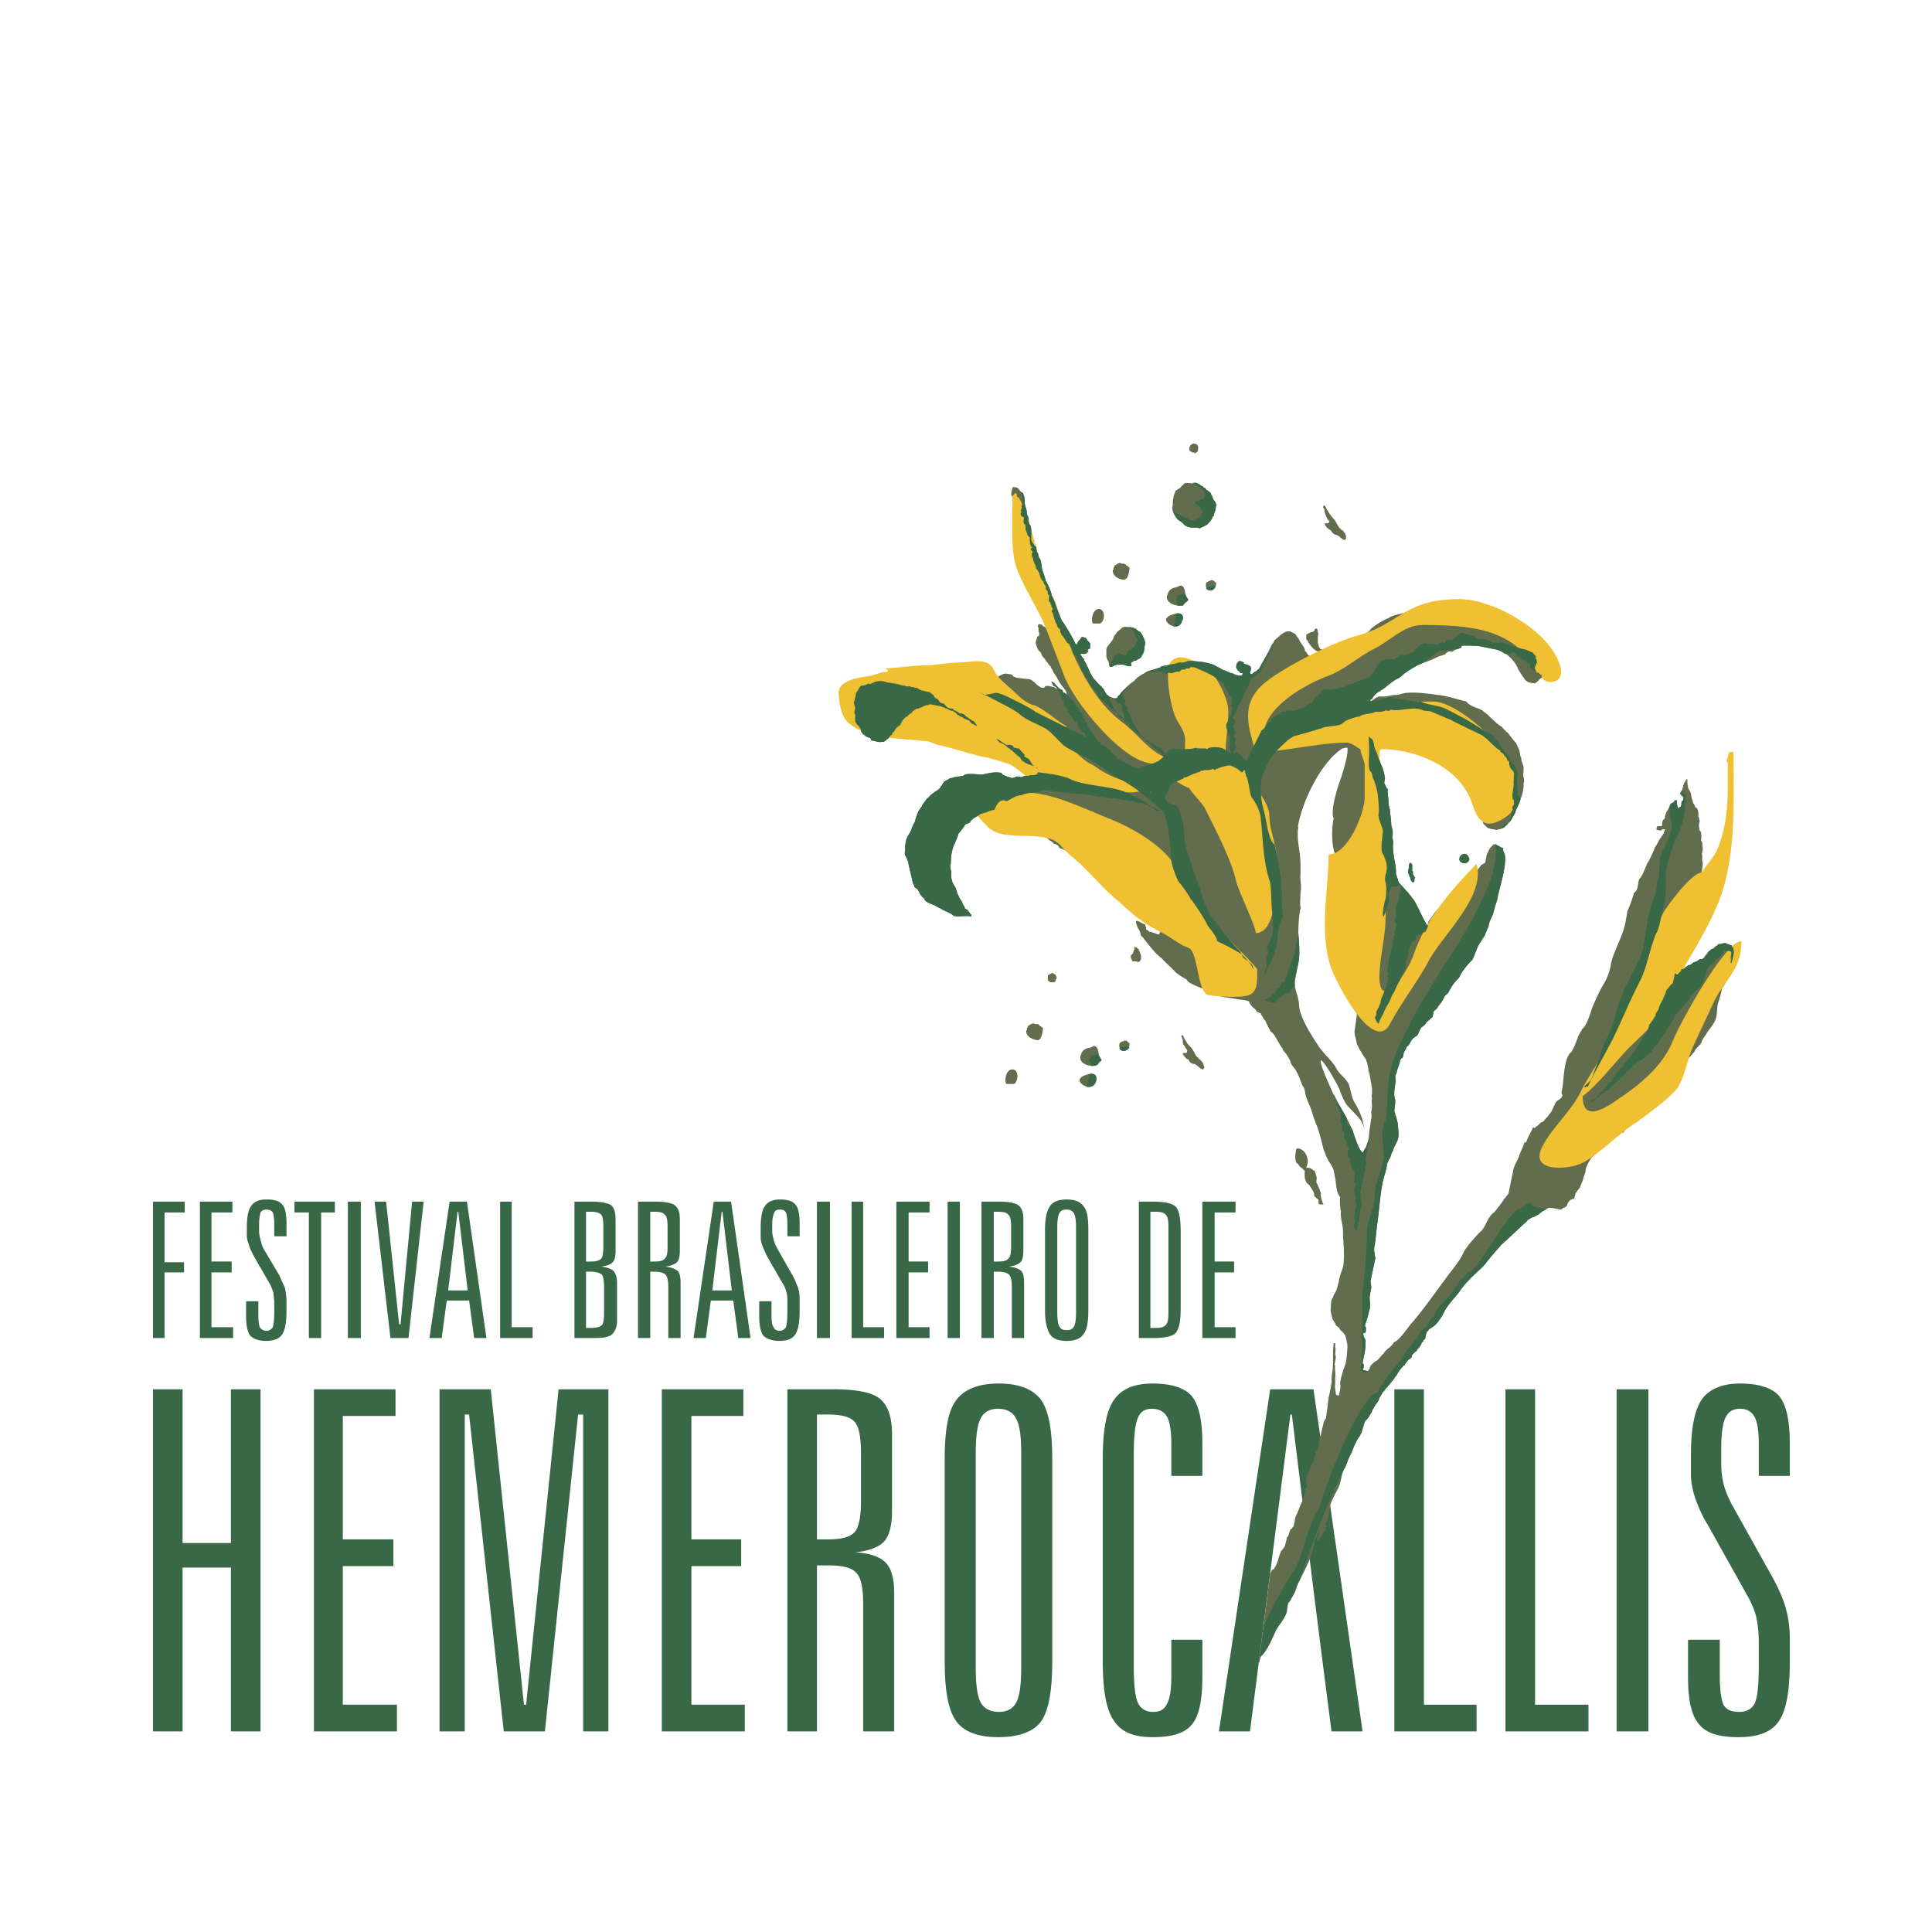 <svg xmlns="http://www.w3.org/2000/svg" width="2500" height="2500" viewBox="0 0 192.756 192.756"><g fill-rule="evenodd" clip-rule="evenodd"><path fill="#fff" d="M0 0h192.756v192.756H0V0z"/><path d="M15.265 119.888h3.168v1.08h-2.016v4.968h1.944v1.009h-1.944v6.552h-1.152v-13.609zm4.68 0h3.241v1.08h-2.088v4.896h2.016v1.08h-2.016v5.472h2.16v1.08h-3.312v-13.608h-.001zm8.64 2.16v1.296h-1.224v-1.296c0-.504-.072-.864-.144-1.08-.144-.216-.36-.288-.648-.288-.216 0-.432.072-.576.288a4.695 4.695 0 0 0-.144 1.225v.647c0 .288.072.576.144.864s.144.576.288.863l1.584 2.665c.216.504.432.936.576 1.296.072.432.144.863.144 1.296v.936c0 1.152-.144 1.944-.432 2.377-.288.432-.864.647-1.584.647-.792 0-1.296-.216-1.584-.504-.288-.359-.432-1.008-.432-1.943v-1.513h1.225v1.513c0 .504.072.936.144 1.079.145.216.36.36.648.36s.504-.145.648-.36c.072-.216.144-.72.144-1.512v-.937c0-.359-.072-.647-.072-.936-.072-.288-.216-.576-.288-.792l-1.656-2.88c-.216-.433-.432-.793-.504-1.152-.144-.36-.216-.648-.216-.937v-.792c0-1.008.144-1.8.432-2.16.289-.432.792-.647 1.513-.647.792 0 1.296.144 1.584.504.287.289.43.936.43 1.873zm.792-2.16h4.032v1.08h-1.368v12.528h-1.224v-12.528h-1.44v-1.08zm5.33 0h1.296v13.608h-1.296v-13.608zm2.663 0h1.152l1.297 12.24h.144l1.152-12.24h1.152l-1.512 13.608h-1.8l-1.585-13.608zm8.281 1.008l-.936 7.849h1.944l-.936-7.849h-.072zm-.792-1.008h1.728l1.944 13.608h-1.224l-.504-3.744h-2.232l-.504 3.744h-1.225l2.017-13.608zm5.04 0h1.152v12.528h2.088v1.08h-3.24v-13.608zm8.569 6.984v5.616h.432c.576 0 .936-.072 1.152-.288.144-.144.216-.576.216-1.224v-2.521c0-.648-.072-1.08-.216-1.296-.216-.144-.576-.288-1.152-.288h-.432v.001zm0-5.976v4.969h.432c.504 0 .864-.072 1.08-.288.144-.145.216-.576.216-1.225v-1.943c0-.648-.072-1.081-.216-1.225-.216-.216-.576-.288-1.08-.288h-.432zm-1.153-1.008h1.728c.937 0 1.584.144 1.944.359.288.288.432.721.432 1.44v3.024c0 .576-.072 1.008-.288 1.224-.216.216-.576.36-1.152.433.576.072 1.008.216 1.224.432.216.217.36.648.36 1.225v3.744c0 .647-.216 1.08-.504 1.368-.36.288-.936.359-1.872.359h-1.873v-13.608h.001zm7.561 1.008v4.969h.36c.576 0 .936-.072 1.08-.288.216-.145.288-.576.288-1.225v-1.943c0-.648-.072-1.081-.288-1.225-.144-.216-.504-.288-1.08-.288h-.36zm-1.224-1.008h1.8c.937 0 1.584.144 1.873.359.36.288.504.721.504 1.44v3.024c0 .576-.072 1.008-.288 1.224-.216.216-.648.36-1.152.433.576.072.936.216 1.224.432.216.217.288.648.288 1.225v5.472h-1.224v-5.04c0-.648-.072-1.08-.288-1.296-.145-.144-.504-.288-1.08-.288h-.432v6.624h-1.224v-13.609h-.001zm8.352 1.008l-.936 7.849h1.944l-.936-7.849h-.072zm-.792-1.008h1.728l1.944 13.608H73.66l-.504-3.744h-2.232l-.504 3.744h-1.224l2.016-13.608zm8.569 2.16v1.296h-1.224v-1.296c0-.504-.072-.864-.144-1.08-.144-.216-.288-.288-.576-.288s-.504.072-.576.288c-.144.288-.216.647-.216 1.225v.647c0 .288.072.576.144.864.072.288.216.576.36.863l1.512 2.665c.288.504.432.936.576 1.296.144.432.144.863.144 1.296v.936c0 1.152-.144 1.944-.432 2.377-.288.432-.792.647-1.584.647-.72 0-1.296-.216-1.584-.504-.288-.359-.432-1.008-.432-1.943v-1.513h1.224v1.513c0 .504.072.936.216 1.079.072.216.288.36.576.36a.758.758 0 0 0 .648-.36c.072-.216.144-.72.144-1.512v-.937c0-.359 0-.647-.072-.936-.072-.288-.144-.576-.288-.792l-1.656-2.88c-.216-.433-.36-.793-.504-1.152-.144-.36-.144-.648-.144-.937v-.792c0-1.008.144-1.8.432-2.16.288-.432.792-.647 1.512-.647s1.224.144 1.512.504c.288.289.432.936.432 1.873zm1.728-2.16h1.296v13.608h-1.296v-13.608zm3.456 0h1.152v12.528h2.088v1.08h-3.24v-13.608zm4.464 0h3.312v1.08h-2.088v4.896h1.944v1.08h-1.944v5.472h2.088v1.08h-3.312v-13.608zm5.113 0h1.224v13.608h-1.224v-13.608zm4.608 1.008v4.969h.359c.576 0 .938-.072 1.08-.288.217-.145.289-.576.289-1.225v-1.943c0-.648-.072-1.081-.289-1.225-.143-.216-.504-.288-1.08-.288h-.359zm-1.224-1.008h1.801c.936 0 1.584.144 1.871.359.361.288.504.721.504 1.44v3.024c0 .576-.07 1.008-.287 1.224s-.648.36-1.152.433c.576.072 1.008.216 1.225.432.215.217.287.648.287 1.225v5.472h-1.223v-5.04c0-.648-.072-1.08-.289-1.296-.145-.144-.504-.288-1.08-.288h-.433v6.624h-1.225v-13.609h.001zm10.656 2.736v8.136c0 1.152-.143 1.944-.504 2.377-.287.432-.863.647-1.656.647-.791 0-1.367-.216-1.656-.647-.287-.433-.504-1.225-.504-2.377v-8.136c0-1.152.217-1.872.504-2.305.289-.432.865-.647 1.656-.647.793 0 1.369.216 1.656.647.361.361.504 1.153.504 2.305zm-1.223-.145c0-.72-.072-1.152-.217-1.439-.145-.217-.359-.36-.721-.36-.359 0-.576.072-.719.36-.145.216-.217.72-.217 1.439v8.425c0 .72.072 1.224.217 1.44.143.287.359.359.719.359.361 0 .576-.072.721-.359.145-.217.217-.721.217-1.44v-8.425zm7.416-1.583v11.593h.432c.576 0 .936-.072 1.08-.288.217-.144.287-.576.287-1.224v-8.568c0-.648-.07-1.081-.287-1.225-.145-.216-.504-.288-1.08-.288h-.432zm-1.152-1.008h1.367c1.152 0 1.945.144 2.305.504.361.36.504 1.224.504 2.521v7.56c0 1.297-.143 2.089-.504 2.521-.359.36-1.152.504-2.305.504h-1.367v-13.61zm6.336 0h3.312v1.08h-2.088v4.896h1.943v1.08h-1.943v5.472h2.088v1.08h-3.312v-13.608zM15.265 138.608h2.952v15.338h4.824v-15.338h2.952v34.131h-2.952v-16.346h-4.824v16.346h-2.952v-34.131zm16.057 0h8.137v2.664h-5.256v12.313h5.041v2.664h-5.041v13.825h5.4v2.664h-8.281v-34.13zm12.529 0h5.112l3.312 31.467h.216l3.24-31.467H60.7v34.131h-2.52v-31.61h-.504l-3.312 31.61H50.26l-3.457-31.61h-.432v31.61h-2.52v-34.131zm22.177 0h8.137v2.664H68.98v12.313h4.969v2.664H68.98v13.825h5.329v2.664h-8.281v-34.13zm15.481 2.521v12.457h1.08c1.296 0 2.231-.217 2.664-.721.432-.432.648-1.512.648-3.096v-4.752c0-1.656-.216-2.736-.648-3.169-.433-.504-1.368-.72-2.664-.72h-1.08v.001zm-2.952-2.521h4.537c2.304 0 3.888.288 4.68.937s1.224 1.8 1.224 3.528v7.704c0 1.44-.288 2.448-.792 3.024-.576.576-1.512.936-2.88 1.08 1.439.072 2.448.432 3.023 1.008.576.576.864 1.584.864 3.097v13.753h-3.096v-12.745c0-1.584-.216-2.664-.72-3.097-.432-.504-1.369-.72-2.808-.72h-1.08v16.562h-2.953v-34.131h.001zm26.425 6.913v20.233c0 2.952-.359 4.968-1.152 6.048-.791 1.008-2.232 1.513-4.248 1.513-1.943 0-3.384-.505-4.176-1.585s-1.152-3.023-1.152-5.976v-20.233c0-2.881.36-4.824 1.152-5.833.792-1.08 2.233-1.656 4.249-1.656s3.385.576 4.176 1.584c.792 1.081 1.151 3.025 1.151 5.905zm-3.095-.432c0-1.728-.145-2.952-.504-3.527-.289-.648-.936-1.009-1.801-1.009-.863 0-1.439.36-1.729.937-.359.647-.504 1.872-.504 3.6v21.17c0 1.8.145 2.952.504 3.6.289.576.938.937 1.801.937s1.439-.36 1.729-.937c.359-.647.504-1.8.504-3.6v-21.171zm18.072-1.08v3.24h-3.096v-3.168c0-1.296-.145-2.232-.432-2.736-.289-.504-.793-.792-1.512-.792-.648 0-1.152.288-1.369.864-.287.576-.432 1.8-.432 3.672v21.17c0 1.872.145 3.096.432 3.672.289.576.793.864 1.512.864.648 0 1.08-.216 1.369-.792.287-.504.432-1.44.432-2.736v-3.672h3.096v3.744c0 2.376-.359 3.96-1.08 4.752-.719.864-2.016 1.225-3.889 1.225-1.871 0-3.096-.505-3.814-1.585-.793-1.08-1.152-3.023-1.152-5.976v-20.233c0-2.881.359-4.824 1.152-5.905.719-1.008 1.943-1.584 3.814-1.584 1.873 0 3.17.433 3.889 1.225.721.863 1.08 2.447 1.08 4.751zm8.785-2.88l-4.033 31.61h-3.096l5.113-34.131h4.32l4.896 34.131h-3.098c-1.367-10.514-2.664-21.098-3.959-31.61h-.143zm10.369-2.521h2.951v31.467h5.256v2.664h-8.207v-34.131zm11.088 0h2.953v31.467h5.328v2.664h-8.281v-34.131zm11.088 0h3.17v34.131h-3.17v-34.131zm17.281 5.401v3.24h-3.096v-3.168c0-1.368-.145-2.232-.432-2.736-.289-.504-.721-.792-1.439-.792-.721 0-1.152.288-1.441.864-.287.576-.432 1.584-.432 3.023v1.657c0 .647.072 1.368.287 2.159.217.721.506 1.369.865 2.017l3.816 6.841c.648 1.151 1.152 2.231 1.439 3.24.289 1.008.432 2.016.432 3.096v2.305c0 3.023-.359 4.968-1.15 6.048-.721 1.008-2.018 1.513-3.961 1.513-1.873 0-3.168-.36-3.889-1.225-.791-.864-1.152-2.376-1.152-4.752v-3.744h3.168v3.672c0 1.368.145 2.304.361 2.809.287.504.791.72 1.584.72.719 0 1.223-.288 1.512-.792.287-.576.432-1.801.432-3.744v-2.377c0-.863-.072-1.656-.215-2.376-.145-.72-.434-1.368-.721-1.943l-4.105-7.345a13.399 13.399 0 0 1-1.295-2.736c-.289-.864-.432-1.656-.432-2.305v-2.016c0-2.664.359-4.464 1.08-5.545.719-1.008 2.016-1.584 3.816-1.584 1.871 0 3.168.433 3.887 1.225.722.863 1.081 2.447 1.081 4.751z" fill="#386846"/><path d="M133.279 53.355c.361.072.506.432.865.504h.072l.072-.144V53.5c0-.072-.072-.216-.072-.288-.072 0-.217-.216-.217-.288-.072 0-.145-.072-.215-.072v-.072c-.072 0-.217-.216-.217-.216-.145-.216-.289-.504-.432-.72-.145-.144-.289-.288-.361-.432-.143-.144-.287-.432-.432-.648-.072-.144-.072-.288-.287-.36v.072l-.072.144c.217.144.145.432.217.576 0 .144.143.288.143.36 0 .072.145.36.217.36l.072.072c0 .072-.072.216-.145.216h-.287v.072s0 .072-.072.072c.072 0 .072.072.143.072v.072s.145.216.217.216c0 .072.217.145.287.217l.217.288s.072 0 .072.072c.073-.001.145.07.215.07zm-14.183-9.072h-.145c0 .072-.072.072-.072.072s-.072 0-.072.072c0-.072 0 0 0 0s-.07 0-.07.072l-.072.144v.288l.072.072s.07.072.143.072c0 0 .072.072.145.072h.144v.072c.072 0 .143-.072.143-.072h.072l.072-.072v-.072h.072v-.072-.144-.072h.072l-.072-.072v-.144l-.072-.072v-.072h-.072l-.072-.072H119.17l-.072-.072v.072c-.002 0-.075.072-.002 0zm-.217 3.96c.145-.072.289-.072.432-.072.145 0 .217.145.361.145 0 .072.287.216.359.216 0 .144.145.144.145.144.072 0 .145.144.145.144.143.144.504.288.504.504.07.072.215.432.215.504.145.144.361.432.289.648l-.072.432c-.072.216-.145.36-.145.504 0 .072-.145.144-.145.216 0 .144-.576.864-.719.792 0 .072-.432.216-.432.216l-.072.072c-.289-.072-.648-.072-.938-.072-.287-.072-.576-.144-.719-.36a3.036 3.036 0 0 0-.576-.432c-.217-.288-.432-.576-.504-.936 0-.144-.072-.288 0-.432 0-.288 0-.648.072-.792 0-.288.143-.504.215-.72.072-.072.361-.216.432-.288l.434-.432c.07-.073.504-.073.719-.001zm-6.408 8.209c-.072 0-.072-.072-.145-.072v-.072h-.072l-.07-.072h-.289c-.072-.072-.145-.072-.145-.072-.215 0-.432.216-.574.288v.144h-.072V56.812l-.072.072c-.072.504.504.864.936.936.576.144.648-.648.721-1.008V56.596h-.072l-.072-.072-.074-.072zm-2.737 5.76H109.087c-.287-.072-.143-1.584.648-1.44.576.144.503 1.224-.001 1.44zm2.161.504v-.072c.072 0 .145-.072.217-.072 0-.072.576 0 .648 0s.287.072.359.072c.145.072.287.216.432.288l.217.144c.072.072.215.288.215.288.145.36.361.72.217 1.08l-.072.576c-.072.216-.215.36-.287.576l-.217.144c-.072 0-.217.144-.217.144-.07 0-.287.072-.359.072v.072c-.072 0-.215.072-.215.144h.07c-.07.072 0 .216-.07.288-.145.072-.578-.072-.721-.144h-.432c-.072-.072-.145 0-.217 0s-.145.072-.287.072c0 .072-.289.144-.289.144h-.145s-.143-.288-.072-.288c-.07-.288-.287-.504-.287-.792v-.72c.145-.36.504-.648.721-1.08 0-.216.215-.36.287-.504.072-.145.432-.36.432-.432h.072zm9.216-4.752s-.072-.072-.145-.072H120.751c0 .072-.072.072-.072.072h-.072l-.072.072h-.072l-.072.072-.07.072v.072c-.145.792.863.936 1.008.072v-.072-.144h-.072l-.072-.072-.074-.072zm-2.808 1.44c-.072-.216-.072-.504-.143-.648-.072-.216-.289-.432-.504-.288-.145.072-.289.144-.434.144-.504.144-.648.36-.791.864-.145.72 1.008 1.08 1.584.937.072-.072.215-.288.359-.36.072-.072.217-.144.145-.288-.072-.073-.216-.361-.216-.361zm-1.729 2.088l-.07.072c-.721.504 1.223 1.656 1.439.288.072 0 .072 0 .072-.072.145-.936-1.079-.504-1.441-.288zm15.338 3.312c-.072 0-.145-.072-.217-.072v-.072l-.07-.072-.072-.144V64.3c-.072-.072-.072-.216-.072-.288v-.36c0-.072 0-.288.072-.36-.072-.072-.072-.072 0-.144h-.072c0-.072 0-.216-.072-.216l.072-.072c-.072-.072-.072-.072-.072-.144h-.145l-.072.072-.07.144-.072.072c-.072 0-.145.072-.145.072h-.144c-.072.072-.145.072-.145.072a.536.536 0 0 1-.287.144v.504l.072.072c.072 0 .072.072.072.144.072 0 .072 0 .072.072v.072c.07 0 .07.072.143.144 0 0 .072.072.072.144.072 0 .072.072.072.072.072 0 .072.072.072.072l.072.072.072.072s.143.072.143.144h.072l.072.072c.072 0 .217.072.289.072v.072h.359v-.144c.001 0-.071-.072-.071-.144zM93.318 68.26s.216-.072.288-.072l.072-.072h.144s.144-.072.144-.144l.648-.36s.648-.432.792-.504c.504-.072 1.008-.288 1.512-.216.504.144 1.081.36 1.512.432.072.072.217.145.289.145s.145.072.215.072c.721.144.434 0 1.008-.216.361-.216.648-.072 1.08 0-.07.36 1.297.36 1.514.432.07-.072.574.144.504.216.07 0 .287.216.287.216.072.144.504.36.576.432h.289c.07-.432 1.008 0 1.15 0v.072c.434.072.721 1.08 1.152 1.008v-.216c-.072-.216-.072-.432-.215-.648-.289-.36-.576-.72-.793-1.152-.072-.216-.359-.504-.432-.72 0-.144-.289-.36-.217-.504h-.072c-.07-.072-.719-1.008-.791-1.008 0-.072-.072-.144-.072-.144.072-.144-.359-.432-.359-.576-.072-.072-.217-.504-.217-.648l.145-.504v-.072h.072l.145-.144v-.288h-.072v-.36c0-.072-.072-.216-.072-.288l.072-.144c.143 0 .287 0 .359.072 0 0 .072.144.145.144 0 0 .215.072.215.144.072 0 .217.072.217 0 0 0 .072-.072.145-.072 0-.072-.145-.216-.145-.216v-.072c-.072 0-.072-.144-.145-.216v-.145s0-.216-.072-.288c0-.144-.072-.504-.215-.648v-.144c-.072-.216 0-.504-.145-.72-.217-.432-.359-.72-.432-1.224s-.361-1.008-.434-1.44c-.07-.36-.287-1.225-.504-1.44.072-.144-.07-.36-.07-.504-.072 0-.072-.072-.072-.072v-.072c-.217-.288-.072-1.008-.432-1.296.07-.432-.289-1.152-.289-1.656-.072-.432-.432-.936-.359-1.368l-.072-.504v-.144c-.072 0-.145-.144-.145-.216-.072-.072-.145-.504-.145-.648-.287-.072 0-.792 0-.936.217 0 .289 0 .504.072l.072.072.145.145c-.072.072.217.216.289.288.143.216.215.576.143.792 0 .216.145.432.145.648.072 0 .145.576.145.72.072.072.143.288.143.432-.07.144.072.36.072.504.289.216.217 1.008.217 1.368-.072.288.287.792.504.936 0 .144 0 .504.145.576l.072.288c0 .072.072.288.143.288.145.36.145.72.217 1.08.072.216.359 1.008.359 1.152.072 0 .648 1.296.576 1.44.145 0 .865 2.304 1.08 2.592.217.216 1.297 2.088 1.297 2.232 0 0 .072.072.143.072 0 0 .217-.504.289-.432 0-.072.145-.216.145-.216.072-.216.359 0 .504 0 0 0 .072.144.072.216.072 0 .072.072.072.072.07 0 .07.072.07.072h.072v.072l.072.072.072.072c-.072.144 0 .36-.072.504h-.145v.072h-.07c.07.144.07.072.07.144v.144h-.07l-.072.072-.072.072h-.575c0 .072.287.504.359.504v.072c0 .144.361.504.289.648.143.072.215.504.287.577.145.288.289.576.504.792.072.072.504.576.648.648 0 .072.359.36.287.432.072 0 .072.145.072.145.072 0 .145.216.145.216l.217.144v.072c.215 0 .576.288.863.144 0-.144.217-.216.287-.36.145-.288.648-.648.865-.936.072-.072.359-.288.504-.36.145-.145.359-.432.576-.504 0-.072.721-.432.863-.504.217-.072 1.225-.36 1.297-.432v-.075c.359 0 .791-.144 1.152-.216.359 0 .576-.216.863-.144.145 0 .289 0 .432-.072.361-.216 1.152 0 1.584 0 .361.072 1.152.216 1.441.432.143.072.432.217.648.36.287.072.646.288.936.36.145 0 .287.144.359.144 0 0 .504.145.504.072h.145c0-.072.072-.144.072-.216l-.289-.072c0-.072-.143-.216-.215-.216 0-.072-.217-.288-.145-.433 0-.144.072-.36.287-.504.145 0 .504.072.504.288.072 0 .217.072.289.072s.287.144.287.144l.072.072v.072c.072 0 0 .288 0 .288l-.072.216c0 .144.145.144.217.144.072-.072.287-.288.432-.288 0-.072.289-.216.289-.288.215-.433.576-1.009.791-1.44l.361-.72c0-.144.359-.504.359-.648.432-.288.936-1.008 1.584-.864l.432.216c.145.072.289.504.432.504-.072.216.648.864.576 1.224.072 0 .217.216.217.216l.072.144c.215.216.648.288 1.008.36 0 0 .287-.144.359-.144h.145s.504-.288.576-.288H132.993c0-.072.072-.072.072-.072l.145-.072.863-.288c0-.072.145-.144.145-.144.072-.072.648-.144.648-.216h.07c0-.072.289-.216.289-.216.072 0 .217-.216.217-.216.07 0 .215-.288.215-.36l.217-.216.215-.072c.072 0 .289-.288.361-.288 0 0 .143-.072.143-.144h.072c.072-.36 1.656-1.224 1.945-1.296.07-.216 1.584-.432 1.584-.576.359.072 1.08-.288 1.512-.288 2.016 0 3.889.216 5.904.648-.072 0 .791.36 1.008.36l1.008.216c.361-.216 1.439.216 1.801.288.072 0 .072.072.072.072.143.072.504.288.504.36.215 0 .432.216.576.288 0 .072.432.36.504.432.072.072.432.432.432.504 0 0 0 .144.072.144l.215.216c.072.072.217.576.217.576 0 .072.145.288.145.432.145.216 0 .936 0 1.224.072.36-.145.576-.217.864s-.359.288-.432.504c-.072 0-.217.216-.289.216l-.07.072c-.145-.072-.289 0-.434-.072-.215 0-.359-.144-.504-.216 0 0-.719-1.008-.791-1.224-.289-.792-1.297-1.729-2.16-1.873l-1.801-.36c-.287 0-1.439-.072-1.656 0v.144c-.143.072-.432.216-.504.216-.145 0-.359.216-.432.216-.145 0-.359-.072-.504.072l-.217.216c-.143 0-.359.144-.504.144-.359.144-.719.36-1.152.504-.143.072-1.295.432-1.295.576-.145 0-1.08.648-1.152.72-.217.216-.504.432-.721.504-.648.36-1.152.864-1.729 1.224-.287.144-.791.648-.863.936v.072c.359-.216.648-.504 1.08-.504.432.072.936-.144 1.367-.144.434 0 .865-.216 1.225-.216.938-.072 2.088.072 3.025.216.936.072 1.871.432 2.879.648 0 .072.217.288.289.288.359.288.863.36 1.223.576.217.072.072.072.145.072 0 .072.361.289.432.36.217.216 1.152 1.152 1.441 1.224.072.144.504.576.648.648 0 .072.646.864.791 1.008a5.6 5.6 0 0 0 .289.647c.07.216.07.648.215.792-.072.289.289.792.217 1.152 0 .36-.072.504 0 .792a.999.999 0 0 1 0 .648c.072.144-.145 1.368-.289 1.439-.072.504-.432 1.009-.576 1.513-.072.144-.215.36-.287.504l-.145.288c-.072.072-.359.288-.359.432-.072-.072-.432.216-.504.288-.072.072-.576.144-.576.144-.289-.072-.576-.072-.865-.216-.07-.072-.143-.144-.215-.216l-.217-.216v-.144c0-.144.072-.144.145-.216l.217-.216c0-.072.215-.216.287-.288l.217-.216c.07-.072.143-.144.143-.216s.072-.288.145-.288c.072-.072 0-.36.072-.432-.072-.072-.145-.36-.145-.432l-.072-.72c-.072-.216-.287-.432-.287-.648 0-.072-.072-.144-.072-.216s-.217-.36-.217-.432c-.646-1.152-1.584-2.376-2.807-3.024-.721-.432-1.441-.648-2.232-.864-.289-.144-.504-.288-.865-.36-.143 0-.287-.072-.432-.072-.504-.216-2.16-.648-2.52-.504l-.072.072s-.145.072-.217.072h-1.15l-.072.072c-.217 0-.865.072-1.08.072l-.072.144-.072.072h-.072c.072.216.359.792.359 1.008.072.432.289.648.361 1.008.072.288.215.504.287.792.217.432.361.936.432 1.44 0 .144-.07.36-.07.504.07.144.215.504.359.648-.072.288.072.864.072 1.224-.072.288.143.648.143.937 0 .216.072.504.072.72.072.288 0 .648.145 1.008.072.288.072.576 0 .864.072.216.145.648.072.864 0 .432.072.937.145 1.369.07.288.215 1.152.143 1.368 0 0 .289.864.289.936.072 0 .287.288.359.36.072.072.432.504.432.504.072 0 .648.792.721.864.504.864.863 1.8 1.369 2.592.07-.144 0-.288.07-.36 0-.144.361-.504.434-.648.287-.504.791-.936 1.223-1.296l.648-.648c.289-.288.721-.72.936-.864.072-.144.648-.648.721-.72l.289-.288c.07-.216.504-.432.574-.648 0 0 .434-.576.504-.648.072 0 .289-.144.361-.216l.145-.792c.07-.144.215-.432.287-.576 0-.072.359-.36.359-.432h.289l.072.072c.215.072.432.288.648.288-.072.288.07.432.143.648.217 1.152-.504 3.168-.719 4.32-.072.432-.289.864-.361 1.296-.072.432-.432.936-.504 1.368 0 .144-.145.432-.215.576 0 .072-.145.36-.145.36v.072c-.289.504-.721 1.008-.865 1.512-.143.288-.287.792-.432 1.008l-.359.36c-.359.433-.721.864-.936 1.368-.072.144-.289.288-.434.504-.215.216-.504.721-.646 1.009-.072.144-.361.287-.434.504-.07.216-.432.72-.576.863-.07.145-.143.288-.287.36-.287.288-.145.072-.287.72l-.648.576c0 .072-.072.145-.145.216-.072.072-.217.216-.287.216-.145.145-.217.36-.289.505-.072.288-.145.216-.145.36-.07 0-.287.144-.359.216-.215.144-.359.504-.504.72-.145.145-.217.145-.287.36l-.217.432-.072.36c0 .071-.072.071-.072.144-.072 0-.215.216-.215.216-.072.433-.289.864-.361 1.296-.145.217-.145.433-.072.721 0 .144-.072.36-.072.504-.07.288-.143 1.08 0 1.368.072.288-.07.864-.07 1.224 0 .072.143.288.07.36l.072.072.072.216c0 .144.145.504.145.72 0 .433.145.937 0 1.368-.072.36-.432.792-.504 1.225-.145.071-.217.647-.359.792-.072.071-.145.359-.217.432-.072.648-.287 1.225-.432 1.801-.289 1.439-.361 2.951-.576 4.392l-.145 1.296c0 .217-.072.433-.072.648-.072.144-.072.359-.072.504 0 0 0 .288.072.288-.072.071 0 .216 0 .216v.145l.072.071-.504 2.376c0 .072.072.505.072.648 0 .145-.145.648-.145.864-.072.36.072.504 0 .792.072 0 0 .359 0 .432-.143.576-.287 1.152-.504 1.729.072 0 .072.216.145.216-.072.144 0 .36-.072.433v.071c-.504-.144 0 .648 0 .72v.721c-.072.504-.217 1.08-.287 1.584.143.072.143.36.07.504 0 0 0 .145-.07.145l.504.144.215-.288v-.144c.072 0 .072-.145.072-.145.072 0 0-.071.072 0 0-.071.072-.144.145-.144v-.072l.287-.216c.217 0 .648-.721.793-.721.072-.359.936-.792 1.008-1.151.648-.217 1.439-1.584 1.943-2.088 1.152-1.369 2.305-3.024 3.385-4.465.576-.792 1.297-1.584 1.656-2.448.072-.288 1.512-1.944 1.656-2.016.576-.504.719-1.513 1.367-1.944l.072-.072s.936-1.152.936-1.296c.072 0 .289-.288.289-.36.072 0 .145-.144.145-.144l.504-2.448c.07-.36.359-.792.504-1.152.143-.504.432-.936.576-1.512 0 .072.215-.072.215-.072.072-.359.504-1.008.648-1.439l.145.071a.153.153 0 0 0 .143-.144c.217 0 .361-.36.576-.433.217 0 .434-.504.576-.504.145-.288.434-.504.504-.792.145-.216.289-.72.504-.864.217-.144.434-.216.506-.575-.217-.145 0-.576 0-.793.143-.936.143-3.023.936-3.527v-.072c.143-.145.504-1.08.576-1.296.072-.288.359-.648.432-.864.504-.36.863-1.729 1.08-2.305.359-.792.648-1.512 1.152-2.304.287-.504.576-1.296.648-1.872.287-1.368 1.15-2.665 1.439-4.104.072-.36.145-.792.215-1.224.145-.216.576-1.44.648-1.801.434-.216.361-.864.504-1.296l.072-.144c.145 0 .648-1.225.721-1.44.215-.288.721-1.368.791-1.656.217-.216.434-.864.648-1.008v-.072l.072-.072s.072-.072.072-.144l.072-.072s.143-.36.143-.432h-.287c0 .072-.072.072-.072.072l-.072.072-.287-.072h-.072l-.072-.072.072-.288c.072 0 .287-.072.359 0l.145-.072c0-.144 0-.36.072-.504 0-.072.145-.144.145-.144 0-.072.07-.072.07-.145 0-.216.072-.36.145-.576.145-.216.289-.432.361-.72l.143-.144c.072 0 .145-.072.145-.072l.145-.072v-.144h.287c-.072.072 0 .216-.072.36 0 0 .072.072.072.145 0 .072.072.144.072.288.072 0 .145-.072.145-.144h.144c0-.072.072-.289.072-.36h-.072l.072-.072v-.072c0-.072.07-.072.143-.144l.072-.288c-.072 0-.072-.072-.072-.072l-.215-.216-.072-.072.072-.216c0-.072 0-.072.072-.072 0-.072.07-.144.07-.144v-.144l.072-.072c0-.072 0-.216.072-.288 0-.144.145-.216.145-.36.072 0 .145-.144.145-.216l.07.072c0 .072 0 .648.072.648-.072.288.289.576.289.792 0 0 .072.576.143.576 0 .072.072.288.072.36.072 0 .217.36.217.432h.072c.215.072.287.72.215.864.072.072.145.432.145.504 0 0-.072.36-.072.432 0 .145.072.36.072.504.072 0 .072.072.145.144V83.238c.072.072 0 .504 0 .648.072 0 .072.216.145.216-.072.216.07.504 0 .72 0 .145-.145.504 0 .576-.072.072 0 .288-.072.432l.072.072v.144c.07.072-.072.864-.072.864l-.145.72c-.072.288 0 .72-.072 1.008 0 .216-.145.792-.145.936v.288c-.07 0-.07.504-.07.576 0 .144-.289.936-.289 1.08a9.49 9.49 0 0 0-.359 1.368s-.145.36-.145.432c0 .144-.287.576-.359.576-.072.36-.145.648-.289.937 0 .072-.215.72-.287.648 0 .144-.145.36-.145.504h-.072v.144c-.072-.071-.145.072-.145.144-.072-.071-.143.793-.143.793.07 0 0 .071 0 .071h.07c0 .072.145.072.217.072 0 0 .072-.072.072-.144h.072v-.073h.072c0-.072.072-.072.072-.144 0 0 .072-.072.072-.145.143 0 .215-.072.287-.072 0 0 0-.071.072-.071v-.072h.072c.072 0 .072-.072.072-.072.07 0 .07-.072.143-.072v-.072c.072.072.145 0 .217 0l.287-.215s.072-.072.145-.072c0 0 0 .072 0 0 .072 0 .145-.072.217-.072 0 0 .287-.216.359-.216h.217c0-.072.143-.072.143-.144.072 0 0-.072.072-.072 0-.072.217-.288.289-.36 0-.216.359-.288.359-.432.145.072.217-.144.287-.072 0-.072.072-.144.145-.144 0 0 0-.072.072-.072 0 0 0-.072.072 0v-.072s.145-.072.145-.144c.143.072.504-.144.719-.072.217.072.504.216.648.216-.072.072.072.216.072.216h.072V94.759c.145.216-.145 1.152-.217 1.44 0-.072-.215.216-.215.216v.145s-.072.071-.072.144l-.072.072c-.072.144-.145.504-.217.72v.432c0 .145-.145.36-.215.505-.072 0-.072.144-.145.144-.072.504-.289 1.152-.432 1.656-.072.504-.072 1.296-.289 1.656-.072.216-.791 1.151-.791 1.151-.072.217-.432.576-.504.864-.072.36-.648.648-.721 1.009 0 0-.287.287-.287.359-.072 0-.072 0-.072.072-.072 0-.432.504-.504.504 0 .145-.361.216-.432.576-.072 0-.217.144-.289.288 0-.072-.145.144-.217.144-.072.072-.359.216-.359.36-.145 0-.648.36-.721.576 0 0-.215.216-.215.288-.072 0-.072.072-.072.072-.145 0-.504.72-.648.647l-.072.072-.215.144c-.145 0-.434.504-.504.433 0 .071-.072.359-.145.359-.072.072-.217.288-.217.288 0 .072-.143.36-.215.288v.145l-.217.216-.072.072c-.072-.072-.504.359-.504.504-.072-.072-.145.287-.145.287 0 .072-.287.433-.287.433 0 .072-.289.288-.289.433-.07 0-.07 0-.07.071-.072 0-.145.145-.217.145v.071c0 .072-.072.145-.072.217-.072 0-.432.144-.432.144v.072s-.145.072-.145.144c-.072 0-.215.145-.359.145 0 0-.145.144-.217.144-.072.072-.504.216-.504.288h-.143c0 .145-.289.145-.289.288-.145.216-.576.937-.863 1.008v.072c-.361.144-.793 1.08-.865 1.44 0 .287-.145.504-.215.792-.072.36-.289.72-.361 1.008-.072 0-.359.504-.432.504 0 .144-.072.36-.145.576-.143 0-.504.144-.504.288-.072 0-.215.359-.215.432 0 0-.145.072-.145.145-.145 0-.287.071-.287.144-.072 0-.145.072-.217.072l-.721-.145c-.143 0-.359-.071-.504 0-.072.072-.504.288-.504.288s-.432.288-.359.288c-.072.072-.432.216-.504.288-.145 0-.721.288-.793.504-.072 0-2.16 2.017-2.447 2.232-.504.576-1.152 1.296-1.584 1.872-.434.576-1.152 1.08-1.656 1.656-.361.36-.721.792-1.008 1.224-.434.576-1.225 1.368-1.514 2.017-.215.433-.646 1.152-1.08 1.44l-.432.287-.072.072v.072l-.143.072c0 .072 0 .144-.072.216 0 .144-.072.288-.072.432 0 .072-.072.072-.072.145h-.072s0 .071-.072.071v.145l-.143.072c0 .144-.145.359-.217.432 0 .072-.145.216-.217.216v.072c-.07 0 0 .072-.07 0v.144c-.072 0-.217.145-.217.145l-.217.216-.07.144v.072c0 .072-.072.145-.145.145v.072c-.072 0-.217.072-.217.144h-.072v.072c-.072.072-.287.36-.287.432h-.072a6.275 6.275 0 0 0-.576.72v.072s-.072 0-.072.072v.072c-.072 0-.145.144-.217.216l-.07.144c-.072.072-.289.36-.361.433l-.072.071c0 .072-.143.217-.215.217v.071c-.072.072-.289.288-.359.433l-.072.072-.072.071c-.072.145-.217.36-.289.504l-.072.072c0 .216-.215.504-.359.648v.072c-.072 0-.072.071-.072.071s0 .072-.072.072c0 .145-.215.288-.215.504 0 0-.072.072-.072.145-.072 0-.217.359-.217.359l-.07.072c-.072.145-.289.288-.361.432l-.287.937c0 .144-.217.432-.217.504-.145.144-.287.432-.359.576-.145.216-.432 1.008-.504 1.152 0 0-.361.72-.361.792-.072.216-.215.72-.359.792v.071c-.072 0-.217.576-.217.648-.07.288-.215 1.008-.432 1.296-.215.433-.576 1.08-.719 1.584l-.217 1.296c0 .217-.217.36-.287.576.07 0 .07.072.143.072-.072.145-.072.36-.072.504-.287.145-.504 1.08-.863 1.008-.145 0 .217-.936.287-1.008h-.143c0 .072 0 .216-.072.36-.072-.072-.072.071-.072.144-.072 0 0 .145-.072.145-.072.144-.215.359-.215.648.07 0-.072.432-.072.504-.289 1.008-.721 1.943-1.225 2.88-.145.359-.432.72-.504 1.152-.217.575-.289.647-.504 1.008 0 .072-.217.36-.289.432a3.612 3.612 0 0 0-.143.864c-.217.792-.938 1.439-1.225 2.16-.289.648-.863 1.944-1.369 2.304-.072.217-.143.505-.215.721l1.152-9.001c.072-.144.143-.216.143-.288l.072-.071c.072 0 .217-.145.217-.145v-.072c.072 0 .359-.72.359-.792.072-.288.217-.647.289-.864l.215-.216c0-.071.145-.216.145-.216.072-.288.217-.72.217-.937.07 0 .143-.071.143-.144l.217-.648.145-.071.072-.145c.143.072.215-.864.287-1.008.217-.432.432-1.08.648-1.512.215-.433.215-1.225.504-1.513 0-.216 0-.216-.145-.288l.072-.144c-.072-.216.072-.504.072-.792.072 0 .215-.216.215-.216l.072-.433c.072-.288.361-.504.361-.72l.143-.576c.072-.288.289-.576.361-.937 0-.216.072-.863.215-1.008.072-.432.217-.936.289-1.296 0 0 .145-.359.215-.359l.145-1.009c.072-.432.072-.937.217-1.44l.215-1.151c0-.288 0-.72.072-1.08.145-.864 0-1.944.145-2.881h.145v.433c.07 0 0 .647 0 .792h.07c0 .071-.07.216 0 .216l-.143.721c.072 0 0 .071.072.071-.072.36.07.792 0 1.225v.647c-.072.288.07.721.07 1.008l.072.072c-.072 0 .145 0 .217.072.072-.36.217-.792.145-1.152-.072-.216.287-1.368.359-1.584.287-.576.287-1.296.359-2.016 0-.217 0-.433-.072-.648 0-.145-.143-.576-.143-.648l-.072-.071-.072-.072c0-.072-.287-.36-.359-.36 0-.072-.072-.072-.072-.144v-.072c-.072 0-.217-.216-.361-.216v-.075c0-.072-.359-.576-.359-.72-.072-.288-.215-.648-.145-.937 0-.288 0-.936.217-1.08 0-.216.287-.576.359-.792s.145-.575.217-.792c.072-.576.287-1.008.432-1.512.145-.937.072-1.944 0-2.809 0-.432 0-.863-.072-1.296-.072-.432-.215-1.008-.143-1.44-.072 0-.145-1.151-.072-1.367-.504-.648-.361-1.513-.576-2.232 0-.145-.072-.288-.072-.433 0-.144-.432-.864-.504-.936l-.289-.576c0-.144-.287-.647-.287-.864-.145-.576-.359-1.439-.576-2.016a14.873 14.873 0 0 1-.576-1.656c-.217-.576-.432-.937-.576-1.512-.072-.288-.072-.648-.287-.864-.145-.288-.361-1.009-.576-1.368 0 0-.217-.433-.289-.433-.072-.144-.359-.432-.359-.647 0-.072-.289-.576-.359-.648-.072-.216-.504-.504-.434-.72-.143 0-.574-.937-.719-1.08 0-.072-.289-.504-.432-.504 0 0-.217-.433-.289-.505 0-.144-.287-.504-.215-.575-.072 0-.361-.433-.361-.504 0 0-.145-.145-.145-.216v-.072c-.143 0-.287-.145-.432-.145.072-.144-.359-.432-.432-.504 0 0-.287-.359-.287-.432.07-.216-.865-.288-1.01-.288-.936-.216-2.303-.216-2.951-.792-.432-.288-2.16-.721-2.305-1.225-.072 0-1.223-.72-1.223-.863-.072-.072-1.297-1.225-1.297-1.296-.072 0-.359-.288-.359-.288-.145-.072-1.225-1.369-1.225-1.44-.072 0-.289-.432-.432-.432l-.072-.288c0-.072-.145-.432-.217-.432v-.072c-.072 0-.072-.144-.072-.144-.072 0 0-.145-.072-.145 0-.072-.07-.216-.07-.216v-.216c.143 0 .287.072.359.072 0 .072.072 0 .072.072l.287.144h.072c0 .072.072.072.072.072h.072V92.453c.072 0 .072.072.072.072v.216c.072 0 .287.144.287.216.289 0 .648.216 1.008.288v-.072c.072 0 .072-.216.145-.288-.072 0-.072-.072-.145-.144-.215-.504-.504-.72-.791-1.08-.361-.36-1.297-.36-1.225-.792v-.072c.072-.504-.576-.864-1.008-1.08s-.648-.432-.936-.72c-.072 0-.217-.216-.217-.216l-.287-.216c-.289-.072-.865-.576-1.01-.72-.287-.216-.574-.576-.936-.576 0-.072-.504-.504-.576-.504-.143-.072-.863-.576-.863-.648-.072-.216-.504-.648-.648-.72l-.504-.432c-.217 0-.648-.289-.936-.36 0 0-.072-.216-.145-.216 0-.072-.359-.216-.432-.216 0-.072-.289-.288-.361-.288 0 0-.287-.288-.359-.288 0-.072-1.656-.864-1.801-1.08-.215-.216-1.943-1.225-1.871-1.368-.287-.072-.721-.36-1.152-.432-.145 0-1.152.288-1.152.36-.072-.072-.072 0-.072 0-.143 0-.432.144-.576.144 0 .144-.935.432-1.007.864-.072 0-.36.144-.432.144 0 0-.648.936-.72.936-.144.648-.576 1.224-.648 1.873-.144.432-.072.936-.144 1.296-.072.432.144.576.072.864 0 .072 0 .576.072.576v.072c.072 0 0 0 0 0 0 .072.216.576.288.576.072.144.216.576.216.576 0 .072.144.432.216.432-.072.144.144.216.144.36.072 0 .216.36.216.432 0 0 .072.072.072.144.072 0 .144.216.144.288.072 0 .216.144.288.144v.072h.072v.072c.071.072.216.288.216.288h.071v.216c-.576-.144-1.151.072-1.8-.072 0-.144-.864-.504-.864-.504l-.144-.072s-.144-.072-.216-.144c-.072 0-.72-.36-.72-.36-.216-.072-1.008-.36-.936-.648-.072 0-.144-.144-.216-.144l-.216-.288s-.144-.36-.216-.36v-.072c0-.072-.36-.216-.36-.359 0 0-.072-.216-.144-.288l-.432-1.872c0-.288-.216-.72-.36-.936-.072-.144.072-.792 0-.792 0-.144.144-1.008.216-.936.072-.288.36-.576.432-.864 0-.144.36-.792.36-.792 0-.216.36-1.152.432-1.152.072-.144.288-.36.288-.504l.072-.072.36-.504s.36-.288.36-.36l.576-.432c.072 0 .144-.072.144-.072.072-.072.216-.144.216-.216.072 0 .144-.216.144-.216.072 0 .144-.144.144-.216 0 0 .145-.145.145-.216.072 0 .36-.216.432-.216 0-.072.288-.144.288-.144.072 0 .216 0 .216-.072h.072s.864-.144.936-.144c.144-.36 1.728-.072 1.944-.145.721-.144 1.225-.288 1.871-.144-.07.216.793.432 1.01.504.143 0 .359-.072.432-.144h.072c.143 0 .287 0 .432.072.072-.072.287-.072.287-.144H102.607c.072 0 .145-.072.217-.072h.359s.145-.072.145 0l.145-.144.072-.072v-.072c0-.072.072-.072.072-.144-.072 0-.072-.072-.072-.072l-.072-.072c0-.072-.072-.144-.072-.144-.072 0-.072-.072-.072-.072l-.072-.072-.648-.216c-.07 0-.07-.072-.143-.072s-.361-.216-.361-.216l-.143-.072-.072-.144-.072-.072v-.072c-.072 0-.145-.144-.217-.144 0-.072-.072-.072-.143-.072.07-.072-.072-.144-.145-.144l-.072-.144c-.072 0-.287-.288-.432-.288 0-.072-.072-.144-.145-.144-.145-.072-.287-.288-.432-.36-.145-.072-.359-.216-.504-.216 0-.072-.145-.072-.072-.144-.072 0-.145-.144-.287-.216-.145-.144-.289-.36-.434-.504h-.287c0-.072-.361-.144-.432-.144 0-.072-.217-.216-.289-.288l-.072-.072c0-.072-.143-.144-.215-.144 0-.072-.072-.072-.145-.144h-.072l-.072-.072h-.072c-.072-.072-.215-.144-.288-.144l-.072-.072-.071-.072-.072-.072s-.072-.144-.144-.144-.289-.144-.433-.144c0 0 0-.072-.072-.072l-.072-.072c-.072 0-.145-.072-.216-.072 0 0-.144-.072-.144-.145h-.145c0-.072-.072-.072-.072-.072l-.072-.072c0-.072-.072-.072-.072-.145h-.144a.155.155 0 0 0-.144-.144h-.072l-.288-.072c.072-.072-.504-.216-.504-.288h-.145l-.072-.072s-1.008-.216-1.152-.216c0 0-.145 0-.216.072h-.144c-.072 0-.144.072-.216.072l-.144.072c-.072 0-.072.072-.144.072l-.216.072-.145.072h-.144c-.072.072-.144.072-.216.144 0 0-.072.072-.144.072 0 .072-.072.072-.072.144-.072 0-.072.072-.144.072v.072h-.072c-.072 0 0 .072-.072 0v.072l-.072.072h-.072c0 .072 0 .072-.072.145h-.072s-.144.072-.144.144c-.072 0 0 .072-.072 0 0 .072-.072.072-.072.144h-.072v.072l-.072.072c0 .072-.072.072-.072.144v.072c-.072 0-.072.072-.072.145-.072 0-.072 0-.072.072 0 0-.072 0-.072.072h-.072l-.072.072s-.072.072-.072 0v.072c-.072 0-.072.072-.072.072l-.072.072-.072.072v.072l-.072.072v.072h-.072l-.072.072-.072.144v.072c-.072 0-.072.072-.144.072v.072c-.072 0-.072.072-.144.072v.072s-.072 0-.072.072l-.072.072h-.072l-.072.072v.072h-.072l-.072.072s-.072 0-.072.072h-.144-.144c-.216.072-.792-.144-1.008-.144v-.072c0-.072-.072-.144-.072-.144l-.072-.072c-.072 0-.216 0-.216-.072-.072 0-.216-.072-.216-.072v-.072c-.072 0-.216-.144-.288-.144.072-.072-.072-.144-.072-.144s0-.072-.072-.072v-.216c-.072 0-.072-.216-.144-.216 0 0-.072-.072-.072-.144-.144-.072-.36-.36-.36-.504v-.144c-.072 0 .072-.504-.072-.576v-.072c-.072 0 .072-.504.072-.576-.072 0-.072-.36-.145-.432.072-.288.216-.72.216-1.008.072 0 .432-.864.504-.864l.072-.072.216-.216c.072-.072.432-.216.504-.216.144-.288 1.368-.36 1.656-.36.216.072.576 0 .864.072l1.224.216c.072-.072 2.448.288 2.52.432h.144c0 .072.072.072.072.144v.072c.075-.001.219-.001.147-.074zm28.442 103.759l.721-4.896-.721 4.896zm14.472-66.388s-.072-.145-.145-.145c.072 0 0-.071 0-.071s-.287-.433-.287-.504c-.145-.072-.359-.721-.432-.721 0-.359-.289-1.008-.217-1.368.072-.432.145-1.08.217-1.512 0-.36-.217-1.008-.145-1.224.072-.36-.217-.721-.432-.937v-.072c-.072 0-.072-.144-.145-.144 0 0-.217-.504-.289-.504 0 0 0-.072-.07-.072.07-.145 0-.433.07-.576v-.432l-.07-.145c.07-.144-.072-.359 0-.504 0-.144 0-.36.07-.504.072-.36.145-.648.217-.936 0-.288-.145-.576-.145-.72-.143-.144-.072-.792-.072-1.008.072-.144-.07-.576-.07-.576 0-.288.07-.936-.072-1.152l.072-.216c-.072-.072-.072-.504-.072-.648-.072 0-.072-.504-.145-.648.072-.288-.217-1.08-.217-1.44-.07-.144-.287-1.08-.359-1.08.072-.36-.145-2.304-.359-2.736-.289-.864-.289-2.448-.072-3.384-.359-.72.359-3.024.648-3.816.215-.576.863-2.664.719-3.24-.215 0-.432.072-.504.072-2.088 1.368-3.889 5.04-4.393 7.561 0 .072-.07.216 0 .288-.215 1.152.217 2.52.217 3.672v1.008c-.072.504.145 1.296 0 1.872 0 .36-.072 1.296 0 1.513-.145.648-.217 1.8-.217 2.52.072 1.009.217 2.305-.07 3.312l-.289 1.44c-.072.792.432 1.656.432 2.448.072 1.224 1.297 3.096 2.018 4.176.504.72 1.367 1.44 1.727 2.16.289.576 1.152 1.08 1.297 1.8.145.505.217 1.08.504 1.584.289.433.648 1.225.793 1.729 0 .072.215 1.008.215 1.008 0-.071-.145-.432-.145-.504 0 0-.215-.359-.215-.432a6.244 6.244 0 0 1-.289-.36l-1.08-1.151c-.359-.433-.646-1.225-.863-1.801-.217-.432-1.439-2.664-1.801-2.736-.072.576 1.008 2.736 1.225 3.312.576 1.296 1.584 2.592 2.016 3.889.145.359.576 1.943 1.008 2.016.072-.359.289-.432.361-.792 0-.144.145-.288.145-.432.07-.36.07-.792.143-1.225.072-.288.072-.647.145-.937.072-.216 0-.504 0-.72.072-.144.072-.504.072-.647 0-.145-.072-.433 0-.576 0-.145-.072-.36 0-.504v-.576l-.217-1.296c0-.145-.143-.36-.143-.505 0-.071 0-.359-.072-.432 0-.144-.072-.432-.145-.504v-.144l-.073-.071zm-4.175 14.545c-.145-.216-.289-.792-.289-1.009.072-.071-.072-.359-.072-.359 0-.145-.215-.432-.215-.576-.072-.144-.145-.216-.145-.288 0-.216.072-.432 0-.576 0-.071-.145-.432-.145-.504l-.07-.072c-.072 0-.289-.216-.361-.216-.072-.072-.287-.072-.432-.072.072-.216.145-.432.145-.576.072-.287-.217-.936-.361-1.008-.072-.144-.287-.216-.359-.287l-.287-.072s-.072.072-.145.072l-.072.504c-.072.287 0 .575.072.863.215.072.287.36.432.433 0 0 .359.288.359.359h.072c0 .288-.072.721.072.937 0 .145.145.36.289.432.143.145.576.792.576 1.008-.072.145.143.289.215.36.072.072.217.145.217.216v.36c.143.072.287.072.432.072h.072v-.001zM104.91 97.134h-.072c-.072.072-.072.072-.143.072l-.072.072s-.072 0-.072.072V97.566h-.072l.072.071V97.853h.072l.072.071s.07.072.143.072H105.054c0 .072.072 0 .072 0h.072l.072-.072s0-.071.07-.071v-.143l.072-.072V97.423h-.072v-.143l-.07-.072h-.072l-.072-.072h-.072l-.072-.071h-.072c0-.003-.072.141 0 .069zm-3.744 11.017c-.072-.072-.072 0-.072 0h-.645c-.289-.072-.145-1.585.646-1.44.575.071.503 1.224.071 1.44zm2.664-5.76c-.072 0-.072-.072-.143-.072v-.072h-.072v-.071h-.361c-.072-.072-.145-.072-.145-.072-.215 0-.432.216-.574.288v.143h-.072V102.751l-.072.071c-.072.505.504.864 1.008.937.504.144.576-.648.648-1.008V102.535h-.072l-.072-.072-.073-.072zm4.106 5.04l-.072.072c-.721.504 1.223 1.656 1.512.288v-.072c.144-.937-1.081-.504-1.44-.288zm1.726-2.088c-.07-.216-.07-.504-.143-.648-.072-.216-.289-.432-.504-.287-.072.071-.289.144-.434.144-.504.144-.646.36-.791.864-.145.72 1.008 1.08 1.584.863.145 0 .217-.216.359-.359.072-.072.217-.072.145-.217-.071-.072-.216-.36-.216-.36zm2.809-1.441l-.072-.071h-.287c0 .071-.072.071-.072.071h-.072s-.072.072-.072 0v.072h-.072l-.072.072-.07.071v.072c-.145.792.863.937 1.008.072v-.072-.143h-.072l-.072-.072c-.003.001-.003.001-.075-.072zm6.625 2.233c.359.072.576.504.936.576v-.072c.072.072.072-.072.072-.072.072-.071.072-.144.072-.144l-.072-.072c0-.072-.072-.216-.072-.288 0 0-.215-.216-.215-.288 0 0-.145-.072-.217-.144 0 0-.145-.216-.217-.216-.143-.217-.287-.576-.432-.721-.072-.144-.215-.287-.359-.432s-.289-.432-.432-.648c-.072-.144-.072-.287-.217-.359 0 .072-.072.072-.072.072v.144c.145.144.145.432.145.576 0 .144.145.288.215.36 0 .071.145.287.217.359v.072c0 .072-.072.216-.072.216h-.288-.072v.143l.072.072v.072c.072 0 .215.216.215.216a.548.548 0 0 0 .289.144v.072l.215.288c.072 0 .145 0 .145.072-.001.002.071.002.144.002zm-5.69-11.593l.145.144h.072c0 .072 0 .216.072.216 0 .072.072.216.072.216l.072.216v.432h-.072c0 .072 0 .144-.072.144l-.072.072c-.072 0-.287-.072-.359-.072h-.289c0-.072-.072-.144-.072-.216l-.07-.072v-.144c0-.072-.072-.072 0-.144 0 0 0-.144.07-.072l.145-.144v-.072c0-.072.072-.144.072-.216v-.072h.072v-.072-.216c.072 0 .144.072.214.072z" fill="#616d4c"/><path d="M125.432 96.702c-.432-.72-5.256-5.256-5.688-5.977-.938-1.656-2.16-4.248-3.529-5.616-1.367-1.368-3.455-2.592-5.256-3.312-2.736-1.08-5.904-2.736-8.785-2.736h-3.6c-.863 0-1.512 0-2.088.504v.864c.719.576 1.512 1.512 2.088 2.088 1.656 1.656 5.76.072 7.271 1.872.504.648 1.656 1.512 2.305 2.161 1.008 1.008 2.088 2.231 3.025 3.024.863.72 1.799 1.656 2.664 2.232.646.504 1.584 1.008 2.303 1.368.576.288 1.801 1.225 2.377 1.368 1.08.288.863 4.536 2.088 4.752.936.145 3.168.288 3.961 0 1.008-.287.864-1.8.864-2.592zM88.206 66.677c1.296 0 2.664-.289 4.032-.289 1.08 0 2.304-.288 3.456-.288 1.224 0 2.88-.576 3.457.72.072.216.359.648.648.936.432.432 1.223 1.08 1.656 1.512.432.432 1.08.936 1.654 1.08.721.144 2.305 1.512 3.025 1.944.287.144.287.144.287.72 0 1.368 1.369 2.592 2.305 3.168.289.072 1.008.648 1.297.792.936.576 2.16.936 3.312 1.368.07 0 .646.432.791.576-.432 0-.791.144-1.225.144-2.375 0-4.824-.288-7.199-.432-.938 0-2.16-.432-3.025-.936-.359-.288-1.656-1.44-2.16-1.512-.863-.288-1.799-.577-2.664-.72-1.223-.288-2.736-.792-3.96-1.08-.432 0-1.08-.432-1.512-.432-2.231-.288-6.048-.144-7.848-1.944-.576-.504-.864-2.017-.864-2.88 0-1.224 1.944-1.512 2.88-1.656.432 0 1.296-.432 1.8-.432.288.001.432-.216-.143-.359zm12.815-17.21c0 1.872-.143 4.392.145 6.192.289 2.016 2.377 4.896 3.168 6.984l1.801 4.68c.863 2.521 5.904 8.857 8.928 8.857 0 .072.145.36.145.504l.576.576c.721 0 2.232 1.224 2.881 1.368.143.432 1.367 1.512 1.656 2.232.936 1.872 2.592 5.04 3.023 7.128.287 1.08 1.943 4.392 1.943 5.112 2.305 0 2.09-6.048 2.09-7.416 0-1.44-.721-2.808-.721-4.176 0-1.656-1.801-3.024-1.801-4.249-.145 0-.504-1.008-.504-1.224l-.145-.144c-.432 0-1.512-.432-1.943-.432 0-1.512.287-3.024.287-4.537 0-1.224-1.295-3.888-2.375-4.392-.793-.432-2.305-1.512-3.312-.576-.793.864 0 4.824.432 5.617.289.72.936 1.296.936 2.232v1.8s-.215.145-.215.289c-2.953 0-4.033-2.376-6.121-3.888-3.383-2.592-5.328-7.417-6.48-11.521-.072-.72-1.08-1.8-1.223-2.52-.145-.937-2.018-8.425-2.736-8.425v-.216l-.145-.144-.29.289zm52.348 17.714c-2.088-4.537-6.912-4.824-11.449-4.824-1.871 0-3.311 1.656-4.824 2.376-1.367.647-3.023 2.16-4.68 2.736-2.305.864-6.336 3.168-6.336 5.904 3.455 0 7.488-3.168 10.656-3.168 1.801 0 4.105-.216 6.193-.216 2.447-.072 7.703 4.681 8.135 7.129.145.936.217 2.88-.143 3.744-.289.504-1.945 1.656-2.809 1.224-1.08-.576-1.08-1.944-1.656-2.88-1.512-2.952-5.473-4.464-8.641-4.464l-.145.144c0 .72-.143 1.944-.143 2.808 0 2.16.863 4.68.863 6.84l-.145 6.913c0 1.656-.432 3.457-.576 5.113-.432 4.968 2.594.792 3.312-1.152 1.225-3.672 3.744-6.553 6.336-9.217.938 3.168-3.311 7.057-4.68 9.505-1.08 2.088-2.736 4.176-3.889 6.336-1.656 3.456-5.615-4.248-6.047-5.761-1.08-3.6-.145-7.56-.145-11.016 1.943 0 3.6-4.176 3.6-5.688v-3.168c0-.504-.432-1.224-.432-1.656-.145 0-.793-.648-1.369-.648-2.879 0-6.191.936-9.072.936-.936-3.024-1.512-5.184 1.369-7.272 2.088-1.512 6.48-3.744 8.928-4.392 3.312-.864 4.537-3.024 7.992-3.457 2.232-.288 3.457-.144 5.545.648 2.449 1.008 6.049 3.312 6.625 6.265.215 1.584-1.945 1.512-1.945.504-.139-.003-.428-.434-.428-.146zm19.01 8.856c0 3.312.145 5.904-1.08 8.784-.289.72-1.225 1.656-1.512 2.232-1.008 0-3.457 3.312-3.889 4.104-1.512 3.168-3.816 7.417-4.68 11.017-.576 2.232-2.449 4.68-3.457 6.624-.936 2.088-3.023 3.744-3.961 5.761-1.08 2.376 2.449 2.088 3.602 1.656 1.656-.505 4.248-3.312 5.904-4.249.936-.72 3.816-2.735 4.248-3.744.576-1.08.863-2.736 1.367-3.815l1.945-4.177c1.08-2.448 2.879-3.312 2.879-6.337-1.656 0-6.191 8.281-6.84 9.938-.863 2.231-2.951 4.104-4.824 5.4-.863.504-4.176 3.384-4.176.144 1.512-1.152 3.168-3.312 4.535-4.752 1.369-1.368 2.953-2.593 3.744-4.536 1.369-3.169 3.602-6.193 4.969-9.361 2.16-4.68 1.801-10.584 1.801-15.697h-.432c0 .144-.145.288-.145.576-.143.144-.143.576.002.432z" fill="#efc031"/><path d="M129.752 90.366v.216c0 .072 0 .144-.072.216v-.144c0-.072 0-.216.072-.288zM137.24 69.628c.072-.072.217-.072.359-.144v.072c-.142.001-.214.072-.359.072zM113.479 67.612c.072-.072.145-.072.217-.144-.072.072-.072.144-.072.144h-.145zM112.975 68.044c.072 0 .072-.072.145-.072l-.072.072h-.073zM103.615 76.757l-.361-.288.072.072s0 .072.072.072c0 0 0 .072.072.072s.073.072.145.072z" fill="#6d6c5f"/><path d="M140.984 88.062l.145-.144V87.702c0-.072.072-.144.072-.144l-.072-.072-.145-.288v-.216s0-.072-.072-.072v-.36-.288l-.07-.072v-.072h-.072l-.072-.072-.072.072v.072l-.072.072v.288c0 .072-.072.216-.072.288v.216c0 .072.072.144.072.216s.072.144.072.144v.072l.072.072v.144c.072.072.072.144.072.216h.072s0 .072.07.072c0 .072 0 .072.072.072zm-32.545 20.376v-.071c0-.145.143-.36.215-.504h-.143l.215-.433-.072-.216.072-.072c.359-.072.721.072.648.576v.072c-.144.577-.575.721-.935.648zm.432-2.087v-.144h-.072s0-.288-.145-.36l.072-.145c.072-.071.145-.287.217-.432.143.072.359-.072.359-.072h.289s0 .072.07.145c0 0 .145.288.217.359.072.145-.072.145-.145.217-.143.144-.215.359-.359.359-.144.073-.288.073-.503.073zm2.809-1.728l.143-.145h.289s.215-.144.359-.071c0 0 .145.071.217.071-.217.433-.793.504-1.008.145zm54.939-24.338l.143-.144c.072 0 .145-.072.145-.072l.145-.072v-.144h.287c-.072.072 0 .216-.072.36 0 0 .072.072.072.145 0 .072.072.144.072.288.072 0 .145-.072.145-.144h.144c0-.072.072-.289.072-.36h-.072l.072-.072v-.072c0-.072.07-.072.143-.144l.072-.288c-.072 0-.072-.072-.072-.072l-.215-.216-.072-.072.072-.216.432.216c.072 1.584-.145 2.952-.865 4.392-.576 1.152-.936 2.521-1.08 3.745 0 .792.072 2.232-.215 3.096-.217.72-.361 2.088-.721 2.664-.576 1.297-.863 3.097-1.512 4.536-1.008 1.944-1.873 4.033-2.736 5.833-.791 1.584-1.871 3.384-2.592 4.968-.289-.144-.072.145-.361 0 .072-.144.576-.504.721-.792.217-.504.504-1.368.721-1.872.215-.359.287-1.151.504-1.512l.721-1.584c.143-.217.287-.792.359-1.08.287-1.152.721-2.376 1.225-3.385l1.295-2.592c.576-1.152.576-3.168.936-4.464.072-.288.434-1.584.576-1.8.217-.504.145-1.368.434-2.016-.072-.072.07-1.729.143-1.872.289-1.152 1.441-2.448 1.008-3.601-.146-.505-.146-1.081-.074-1.585zm-60.125-10.872l.793.72-.072.072.072.072.072.216c.143.072.359.288.287.432l.289.144c0 .216.143.576.287.648-.072.144.145.36.289.432v.36l.143.216.217.288c.145.072.287.432.359.504l.289.432.287.144v.144l.145.072.432.216h-.072c.145.144.217.216.359.288.145.072.217.288.361.36.072.072.145.216.432.36l-.072.072c.359.217.721.433 1.008.577l1.08.504c.289 0 1.008-.432 1.225-.36.072-.072 1.08-.432 1.08-.576a.86.86 0 0 0 .359-.36l-.215-.216c-.217-.144-.361-.144-.576-.432-.361-.216-.648-.648-1.008-.792.072-.144-.432-.576-.504-.576-.072-.216-.504-.72-.576-.936-.072-.072-.145-.216-.289-.288.072-.144-.287-1.08-.504-1.224v-.36l-.217-.216-.07-.216.143-.216c-.143-.072-.287-.504-.359-.504 0-.144.359-.792.504-.72 0-.072.072-.216.072-.288-.217.288-.648.576-.793.864-.07.072-.287.216-.287.36-.145.072-.287.072-.359 0 .143.216.359.504.432.504l.432.216c-.145.216.145.864.217 1.08-.145.288.504 1.008.576 1.08.072-.144-.217-.432-.217-.432-.289-.144-.359-.36-.504-.36-.072-.072-.145-.288-.289-.36-.287-.144-.287-.288-.432-.36-.287-.144-.719-.504-.936-.792-.145-.072-.145-.216-.287-.288l-.289-.144c-.145-.072-.359-.504-.287-.648-.145-.072-.504-.36-.434-.504l-.215-.144c-.072-.144-.145-.36-.289-.432v-.288l-.287-.144s-.145-.576-.287-.648c0 0-.072-.216-.217-.288v-.289l-.072-.216c-.072-.072-.145-.216-.289-.288.145-.288-.143-.072 0-.36-.143 0-.215-.216-.359-.288l-.072-.216v-.288c-.072-.072-.287-.36-.215-.432l-.289-.144c-.072-.072-.432-.72-.576-.792l-.143-.36v-.216c-.145-.072-.361-.288-.289-.432-.145-.072-.432-1.009-.432-1.152l-.145-.216.145-.288c-.145-.072-.217-.288-.145-.36-.287-.144.072-.144-.215-.288l-.072-.216c.072-.072 0-.288.072-.432-.145-.072-.217-.216-.145-.36l-.217-.288v-.288c-.072-.072-.287-.36-.215-.432-.289-.145-.432-.864-.432-.864-.072-.072-.217-.432-.361-.504.145-.288-.145-.072 0-.288-.145-.072-.287-.648-.287-.792-.217-.145.07-.145-.145-.288l.145-.216-.217-.288.145-.216c-.289-.144 0-.144-.217-.288.072-.144-.072-.504 0-.648l-.215-.216-.072-.216-.072-.216-.072-.144v-.216c0-.144 0-.36-.145-.36l-.072-.216c.072-.145 0-.36.072-.432l-.287-.144-.072-.216c.072-.145.145-.216 0-.288.072-.144.217-.432.072-.432l.215-.432c-.143-.072-.143-.36-.07-.504l-.217-.576c.072.072.217.144.217.144.143.216.215.576.215.792-.072.216.072.432.072.648.072 0 .145.576.145.72.072.072.143.288.143.432-.07.144.072.36.072.504.289.216.217 1.008.217 1.368-.072.288.287.792.504.936 0 .144 0 .504.145.576l.072.288c0 .072.072.288.143.288.145.36.145.72.217 1.08.072.216.359 1.008.359 1.152.072 0 .648 1.296.576 1.44.145 0 .865 2.304 1.08 2.592.217.216 1.297 2.088 1.297 2.232 0 0 .072.072.143.072 0 0 .217-.504.289-.432 0-.072.145-.216.145-.216.072-.216.359 0 .504 0 0 0 .072.144.072.216.072 0 .072.072.072.072.07 0 .07.072.07.072h.072v.072l.072.072.072.072c-.072.144 0 .36-.072.504h-.145v.072h-.07.07-.143l-.217.432h-.431c0 .072.287.504.359.504v.072a.54.54 0 0 0 .145.288v.216c.072 0 .145.072.145.144a.546.546 0 0 1 .143.289l.072.072c0 .072.072.216.072.216.145.288.289.576.504.792.072.072.504.576.648.648 0 .072.359.36.287.432.072 0 .072.145.072.145.072 0 .145.216.145.216l.217.144v.072h.07c.072.144.072.36.072.432.145.216.434.72.361.792.143.072.215.288.432.432-.072.072.145.36.145.36.287.144.791.72.936 1.08.359.216 1.08.72 1.297.936.574.36 1.295.864 1.943 1.152.072.072.287.36.432.647a6.36 6.36 0 0 0 .359-.576c.145.072.434.072.506-.072.287.144 2.088.072 2.088-.072.287.144 1.008 0 1.223.144.145-.288 1.225-.216 1.514-.072.215.072.574.36.863.504-.072-.216-.145-.504-.217-.504l.145-.432c-.072-.144-.072-.504 0-.648l-.072-.144c-.072-.072-.287-.648-.359-.864v-.288c.145-.288.432-.937.576-1.152-.145-.072 0-.36.072-.504l-.217-.216.145-.288c.072-.144-.072-.504 0-.648l-.289-.072-.143-.432c-.072-.072-.217-.432-.361-.504.072-.144-.143-.36-.143-.36l-.361-.216c-.432-.504-1.729-1.008-2.375-1.296-.145-.072-.361 0-.434-.072-.07.145-.287.216-.432.145l-.215.144a.349.349 0 0 0-.434.144l-.143.072c-.145-.072-.504.072-.721.144-.145-.072-.432-.072-.504.072-.145-.072-.432-.216-.504-.288-.072.144-.217.072-.359 0 0 0-.289 0-.361.144-.359-.144-.648.072-.936 0 .217-.072.359-.144.359-.144.217-.072 1.225-.36 1.297-.432v-.075c.359 0 .791-.144 1.152-.216.359 0 .576-.216.863-.144.145 0 .289 0 .432-.072.361-.216 1.152 0 1.584 0 .361.072 1.152.216 1.441.432.143.072.432.217.648.36.287.072.646.288.936.36.145 0 .287.144.359.144 0 0 .504.145.504.072h.145c0-.072.072-.144.072-.216l-.289-.072c0-.072-.143-.216-.215-.216 0-.072-.217-.288-.145-.433 0-.144.072-.36.287-.504.145 0 .504.072.504.288.072 0 .217.072.289.072s.287.144.287.144l.072.072v.072c.072 0 0 .288 0 .288l-.072.216c0 .144.145.144.217.144.072-.072.287-.288.432-.288 0-.072.289-.216.289-.288.215-.433.576-1.009.791-1.44l.072-.072c.072-.072.072-.072.145 0 .145-.288.432-.648.359-.792-.359.792-.936 1.944-1.297 2.665-.07.144-.287.216-.432.504l-.359.072c-.648 1.296-1.297 2.736-1.943 4.032l.215.216v.36l-.143.216c.07.216.07.504.215.576l-.215.432c.215.072-.072.072.215.216-.072.144 0 .36-.072.432l.145.432-.217.36c-.07.072 0 .216-.07.288.07 0 .07.072.07.072.145-.288.145 0 .217-.216.432.216.648.648.936.792l.072.144 1.512-3.096c.289-.144.793-.864.938-.936l.143-.288c.072-.072.434-.216.504-.36.145.072.361-.144.434-.288h.359c.072-.072.576-.144.791-.072.072-.072.576-.072.648-.288.145.072.504-.072.504-.072.072-.144.721-.432.793-.576l.145-.288c.215-.144.574-.504.719-.72l.217-.216c.287.144 2.303-.145 2.52-.504.145 0 .289 0 .504-.072.072-.144.648-.36.793-.288 0-.144.576-.288.791-.36l.145-.288c.145.072.648-.936.721-1.081l.215-.216c.217-.072.576-.216.721-.144.072-.072.359-.072.359-.072l.289.072.143-.216c.072.072.361-.144.434-.288.143.072.287 0 .432.072l.936-.36.217-.36c.143.072.215-.072.287-.216l.217-.144.215-.072.145-.072c.289.144.793.072 1.08.144h.145l.215-.072c.145-.288.145.072.289-.216l.215.144c.072-.144.289-.216.361-.36.072.072.287 0 .432.072l.145-.216c.072 0 .576-.36.648-.504h.359l.215.144c.361 0 .865.216 1.225.432.145.072.359 0 .504.072 0-.144.936.288 1.08.36.072-.144.289 0 .432.072.072-.144.361-.144.361-.144l.432.216c.072-.144.791.216.936.288.145.072.361 0 .576.145.359 0 .721.216 1.08.36.145.072.217.288.359.36v.288c.217.144-.07.144.145.288l-.287.648c.143.072.072.144 0 .288l-.289-.144c.072-.072 0-.144-.145-.216v-.36l-.287-.072c-.145-.288-.721-.504-1.08-.72.072-.144-.287-.36-.432-.36-.145.216-.576.144-.576.144h-.145a2.43 2.43 0 0 0-.863-.432l-1.801-.36c-.287 0-1.439-.072-1.656 0v.144c-.072.072-.215.072-.287.145-.217 0-.432.072-.576 0l-.289.144c-.215-.072-.719.144-.936 0l-.217.072c-.504.432-1.078.864-1.727 1.296-.289.072-.576.216-.576.288-.145 0-1.08.648-1.152.72-.217.216-.504.432-.721.504-.504.288-.936.72-1.439 1.08h-.145v.072c0 .072-.072.072-.145.072-.215.144-.574.432-.719.792-.289 0-.576.144-.793.216.289 0 .434-.072.504-.072H136.743v.072c.072-.072.072-.072.145-.072.287 0 .936-.144.936-.216.145.072.721-.144.721-.144.143.072 1.367.216 1.512.216.072.072 1.584.36 1.656.216.721.36 1.729.36 2.52.72l1.656.864c.865.432 2.16 1.368 3.168 1.872 0 .144.289.504.432.504-.07.144.865 1.44 1.152 1.584-.072.144.361.792.504.864l.072.216.072.216.072.144.072.216c-.072.144-.145 1.224 0 1.296-.072.072-.072.432.072.504l-.145.216c.145.072.217.432.359.504-.143.504-.432.937-.576 1.44-.072.144-.215.36-.287.504l-.145.216h-.145c-.07.144-.432.432-.504.36l-.215.432c.072 0 .145-.072.287-.144.289-.432.865-1.368.648-1.512.072-.072.217-.36.072-.432l.215-.36s-.07-.216 0-.36c-.432-.144.072-1.512-.07-1.8.07-.216 0-.647.07-.864l-.07-.216c-.072-.072-.145-.216-.289-.288l-.072-.216-.072-.216v-.288l-.215-.144c.072-.217-.432-.505-.359-.648-.145-.072-.361-.144-.289-.288-.648-.288-1.297-1.296-2.088-1.656-.936-.432-2.088-1.008-2.953-1.44l-1.871-.792c-.145-.072-.793-.072-.865-.144-.936-.432-2.52.216-3.168-.072-.143.216-.359.144-.504.072-.072.144-.791.216-1.008.144-.145.216-1.439.216-1.584.504-.145-.072-1.439.36-1.512.504l-.289.216c-.215.216-1.367.216-1.799.36-.145.072-2.088.648-2.953.864-.143.072-.359.216-.576.36-.719.648-1.512 1.368-1.871 2.017-.289.504-.648 1.296-.793 1.872a7.843 7.843 0 0 0 .217 3.168c.217.576.432 3.024 1.08 3.384 0 0 .721 3.385.648 3.816-.072.432.143 1.008.072 1.512-.145.864.359 1.584-.145 2.448-.217.576-.289 1.656-.359 2.088-.072.864-.576 1.8-1.01 2.664-.432.936-.143 0 0-.288.072-.145-.143-.72 0-.936.145-.288.217-.72 0-1.008.217-.36.504-1.008.576-1.44.145-.576 0-1.296 0-1.944-.143-.72-.072-2.736-.287-3.312-.648-1.944-.648-4.176-.865-6.048 0-.648-.432-1.656-.863-2.161-.287-.36-.359-2.088-.648-2.231.072-.145-.145-.432-.072-.504v-.072c-.072 0-.143.072-.215.144v.072h-.145l-.072.072.072-.144h-.145c.072-.144-.719-.504-.863-.576-.217-.144-1.584.288-1.656.432l-.217-.144c-.072.144-.432.144-.863.144l-.072.072c-.072-.072-.287 0-.359.144h-.217a.547.547 0 0 1-.359.144v0c-.432.216-.865.432-.936.36-.072.144-.576.36-1.08.504-.145.145-.289.288-.361.432l-.504 1.008c-.072.432.576.792 1.152.864.721 1.152.721 2.448.863 3.816.072.504 1.441 4.536 1.586 4.608-.145.216.791 2.449.936 2.521.791 1.08 1.656 2.232 2.592 3.24.359.288.432.504.648.936.215.288.863.577 1.008.936v.216l.145.072-.217-.144c.072-.145-.863-1.225-1.008-1.296-.721-.504-1.729-1.008-2.52-1.369.143-.288-.865-1.439-.938-1.584-.143-.432-1.512-2.52-1.727-2.664.07-.072-1.01-1.584-1.152-1.656-.217-.432-.793-1.872-.721-2.304-.072-.648-.289-4.608-1.08-4.968-1.225-1.081-2.592-2.232-4.104-3.024-.938-.432-1.873-1.368-2.809-1.8-.721-.432-2.016-1.008-2.736-1.512-.576-.504-1.369-1.512-2.016-1.8-.793-.432-1.873-.792-2.521-1.44-.576-.432-2.23-1.224-2.734-1.512l-1.01-.504-.287-.144.504.288c.287.144 1.008-.144 1.367-.144.434.072 1.225.432 1.584.648.361.144 2.305 1.152 2.232 1.224l5.041 2.52c.072-.144-.145-.432-.145-.432l-.215-.072-.072-.216-.145-.072c-.145-.072-.217-.576-.217-.576l-.215-.144-.217-.216-.072-.216-.143-.072c-.072-.072-.217-.433-.361-.504v-.288c-.145-.072-.215-.288-.359-.36v-.504l-.145-.072c-.145-.072-.072-.504-.359-.648l.072-.072-.361-.504-.287-.144s-.145-.432-.217-.432l.217.072c.145.072.359.36.432.432l.217.216.287.144.072.216c-.004-.001.5.215.428.359zm60.699 27.289c-.07.145-.07.36-.07.36.07 0 0 .071 0 .071h.07c0 .072.145.072.217.072 0 0 .072-.072.072-.144h.072v-.071h.072c0-.072.072-.072.072-.144 0 0 .072-.072.072-.145.143 0 .215-.072.287-.072 0 0 0-.071.072-.071v-.072h.072c.072 0 .072-.072.072-.072.07 0 .07-.072.143-.072v-.072c.072.072.145 0 .217 0l.287-.215s.072-.072.145-.072c0 0 0 .072 0 0 .072 0 .145-.072.217-.072 0 0 .287-.216.359-.216h.217c0-.072.143-.072.143-.144.072 0 0-.072.072-.072 0-.072.217-.288.289-.36 0-.216.359-.288.359-.432.145.072.217-.144.287-.072 0-.072.072-.144.145-.144 0 0 0-.072.072-.072 0 0 0-.072.072 0v-.072s.145-.072.145-.144c.143.072.504-.144.719-.072.217.072.504.216.648.216-.072.072.072.216.072.216h.072V94.759c.145.216-.145 1.08-.217 1.368-.072 0 .072-.071-.072-.071 0-.072.072-.433 0-.433 0-.144.072-.432.072-.576l-.072-.144c-.143 0-.432-.072-.648-.072l-.07.144-.072.144-.072.144-.217.144-.072.072c-.07.072-.287.288-.359.288 0 .144-.287.289-.287.432-.145 0-.217.071-.289.144l-.072.145-.215.216c-.072.288-.217.792-.289 1.08-.072.216-.359.576-.359.72-.287.217-1.008.792-1.08 1.225l-.217.144c-.07.145-.215.288-.215.36-.359.216-.576.647-.865.864l-.143.144c-.072.504-.793 1.224-.938 1.729-.072.071-.287.288-.287.432l-.217.216c-.072.288-.719.937-.863 1.152 0 .288-.432.432-.504.504 0 .072-.359.36-.359.36-.217.071-.721.504-1.01.647-.072.36-.863.721-.863 1.009-.145 0-.217.144-.287.216l-.145.072c0 .144-.432.432-.504.432 0 .072-.072.145-.145.216-.072 0-.287.216-.359.288l-.072.145s-.145.072-.145.144h-.215c0 .216-.289.288-.361.288-.072.145-.287.216-.359.36-.145 0 0 .071-.145.071l-.215.217-.145-.072-.145.072-.072.144-.072.216s.938-.936 1.008-1.08c.072 0 .721-.792.793-1.008h.145l.143-.144c0-.288.434-.433.434-.721l.215-.216.072-.145s.217-.216.217-.287c.072 0 .287-.145.287-.217v-.144l.721-.72a.547.547 0 0 0 .143-.288l.217-.216c.072-.288.432-.648.432-.793.289-.216.434-.791.721-.936 0-.216.072-.288.145-.36 0-.144.143-.36.143-.576.145-.144.434-.575.506-.72 0-.072.143-.144.143-.216s0-.144.072-.288l.217-.288c0-.216.287-.792.432-1.008.072-.288.287-.576.359-.937.145-.144.432-.576.504-.576l.145-.144.283-1.369zm-12.959 23.978l-.289.144s-.432.288-.359.288c-.072.072-.432.216-.504.288-.145 0-.721.288-.793.504-.072 0-2.16 2.017-2.447 2.232-.504.576-1.152 1.296-1.584 1.872-.434.576-1.152 1.08-1.656 1.656-.361.36-.721.792-1.008 1.224-.434.576-1.225 1.368-1.514 2.017-.215.433-.646 1.152-1.08 1.44l-.432.287-.072.072v.072l-.143.072c0 .072 0 .144-.072.216 0 .144-.072.288-.072.432 0 .072-.072.072-.072.145h-.072s0 .071-.072.071v.145l-.143.072c0 .144-.145.359-.217.432 0 .072-.145.216-.217.216v.072c-.07 0 0 .072-.07 0v.144c-.072 0-.217.145-.217.145l-.217.216-.07.144v.072c0 .072-.072.145-.145.145v.072c-.072 0-.217.072-.217.144h-.072v.072c-.072.072-.287.36-.287.432h-.072a6.275 6.275 0 0 0-.576.72v.072s-.072 0-.072.072v.072c-.072 0-.145.144-.217.216l-.07.144c-.072.072-.289.36-.361.433l-.072.071c0 .072-.143.217-.215.217v.071c-.072.072-.289.288-.359.433l-.072.072-.072.071c-.072.145-.217.36-.289.504l-.072.072c0 .216-.215.504-.359.648v.072c-.072 0-.072.071-.072.071s0 .072-.072.072c0 .145-.215.288-.215.504 0 0-.072.072-.072.145-.072 0-.217.359-.217.359l-.07.072c-.072.145-.289.288-.361.432l-.287.937c0 .144-.217.432-.217.504-.145.144-.287.432-.359.576-.145.216-.432 1.008-.504 1.152 0 0-.361.72-.361.792 0 .071-.072.216-.143.359l-.217.433c-1.656 3.384-3.096 7.056-4.32 10.872-.145.288-.359.648-.432 1.009-.217.575-.289.647-.504 1.008 0 .072-.217.36-.289.432a3.612 3.612 0 0 0-.143.864c-.217.792-.938 1.439-1.225 2.16-.289.648-.863 1.944-1.369 2.304-.072.217-.143.505-.215.721l.504-3.745c.504-1.367 2.375-4.536 2.809-5.256 1.15-1.439 1.439-4.608 2.592-6.264.215-.289.863-2.881 1.08-2.881.215-1.152 3.6-9.145 4.896-8.856.143-.72 2.16-3.168 2.375-3.312 0-.145.072-.361.217-.289.145-.863 1.512-1.728 1.656-2.592.215.072.432-.432.648-.36 0-.216.504-1.079.719-1.079.145-1.009 1.945-2.161 2.088-2.953.145 0 .434-.432.434-.647.143.071.791-.648.863-.864 1.008.216 4.176-6.48 5.256-6.265.072-.144.865-.647 1.008-.647-.146.572 1.221.501 1.51.717zm-32.474 51.339l.576-3.6-.576 3.6zm11.304-62.86c.359.792.863 1.584 1.295 2.376 0 .144.072.36 0 .432l.145.216.289.36a.98.98 0 0 0 .215.288v.145c.145.359.576 1.943 1.008 2.016.072-.359.289-.432.361-.792 0-.144.145-.288.145-.432v-.072l.07-.072c0 .145-.07.648-.143.792v.145l-.072.216c0 .144-.145.792-.145.936l.072.216v.36c-.072.145-.145.648-.217.792l-.072.504-.07.289-.072.359v.145l-.072.144-.072.504c-.072.36.145.937.145 1.08l-.145.648-.072.504-.072.504-.072.144c0 .145-.143.793-.215.937l-.217-.504.145-.648-.145-.216.072-.145v-.216c0-.144.145-.792.217-.936l-.145-.216.072-.36c0-.144-.217-.72-.217-.864.072-.144.145-.504.145-.647l-.145-.216.072-.145c.072-.288-.072-.504 0-.864l-.287-.36c0-.144-.072-.359-.217-.576l.072-.287-.289-.433c0-.144.072-.504.145-.647l-.145-.217c0-.144-.215-.72-.359-.863l.072-.36-.217-.36v-.359l-.215-.576c.072-.145.072-.288.072-.433.07 0-.217-.575-.145-.72l-.289-.432.072-.288-.145-.072v-.144c.002-.004-.285-.364-.213-.58zm3.889-35.354c.072.216.143.432.143.576.072.432.289.648.361 1.008.072.288.215.504.287.792.217.432.361.936.432 1.44 0 .144-.07.36-.07.504.07.144.215.504.359.648-.072.288.072.864.072 1.224-.072.288.143.648.143.937 0 .216.072.504.072.72.072.288 0 .648.145 1.008.072.288.072.576 0 .864.072.216.145.648.072.864 0 .432.072.937.145 1.369.07.288.215 1.152.143 1.368 0 0 .289.864.289.936l.215.432-.07.144c.07.216-.072.504-.145.576.145.072.072.216 0 .36v.288l-.146.287c-.072.144-.072.216-.145.36V91.446c-.072.144-.143.288-.072.504l.072.144.072.216-.072.145-.072.144.072.144-.072.144-.07.144.07.216-.07.072-.072.144.072.216-.145.216c0 .145 0 .505-.072.577-.145.288-.145.576-.145.576-.072.145-.072.504-.143.576-.072.144 0 .36-.072.504l-.072.072v.36l-.072.216s0 .359.145.432l-.145.216.145.072-.072.144.072.217-.072.071-.072.145-.072.144.072.217-.145.216-.072.144-.07.145-.072.144v.072c-.145.288-.289.576-.289.864l-.215.504-.217.432v.288l-.072.145-.072.144.145.36c.145.071.072.216.217.216.07-.072.143-.36.215-.504l.217-.36.145-.36c.07-.144.215-.432.287-.575.072-.072.217-.36.287-.504l.145-.36.145-.288.145-.216.215-.504.217-.433.145-.216.07-.288.145-.216.145-.288.072-.144.145-.36V95.844l.07-.144.072-.144.072-.072v-.36l.072-.144-.072-.144.145-.288c.072-.144.145-.36.217-.504.07-.145.287-.216.359-.288 0-.072.145-.432.145-.432l.432-.144.215-.144.217-.072.145-.288.143-.36-.07-.072v.144c-.506-.792-.865-1.728-1.369-2.592-.072-.072-.648-.864-.721-.864 0 0-.359-.432-.432-.504-.072 0-.145-.145-.215-.216-.072 0-.072.072-.072.144-.145-.072-.434.216-.793.072 0 .072-.215.504-.287.647-.072.072.072.577.072.577.07 0-.504 1.728-.576 1.8-.217-.072.143-1.728.215-1.8.145-.648.072-1.224-.072-1.873 0-.288.072-.648.217-1.008.145-.216-.359-1.512-.432-1.584-.289-.288 0-1.944 0-2.304 0-.288-.504-1.224-.432-1.656.07-.36 0-1.368-.072-1.8.072-.144-.361-1.728-.504-1.8 0 0-.072-.576-.217-.648-.287-.288-.145-1.369-.145-1.873 0-.432 0-1.152-.07-1.656.136.139.281.211.425.355zm-7.418 19.297c.072 1.009.217 2.305-.07 3.312l-.289 1.44v.504l-.145.144-.287.288-.072.36c-.648-.144-.287-.072-1.295.576-.072.36-.361.288-.506.288l-.215-.072h-.145l-.145-.072-.359-.071-.289-.072.506.144c0-.359.143 0 .215-.288.289.072.432-.432.576-.432l.145.072s.072-.504.287-.648h.145l.289-.576h.215c.072-.288.217-.432.289-.647v-.145l.07-.144v-.145c.072-.216.289-.504.289-.648.072-.359.072-.359.287-.647l.145-.504c0-.288.145-.936.217-1.296v-.144l.072-.144v-.216l.07-.144v-.073zM99.223 80.789c-.359.072-.793.216-.793.288-.072-.072-.072 0-.072 0-.143 0-.432.144-.576.144 0 .144-.935.432-1.007.864-.072 0-.36.144-.432.144 0 0-.648.936-.72.936-.144.648-.576 1.224-.648 1.873-.144.432-.072.936-.144 1.296-.072.432.144.576.072.864 0 .072 0 .576.072.576v.072c.072 0 0 0 0 0 0 .072.216.576.288.576.072.144.216.576.216.576 0 .072.144.432.216.432-.072.144.144.216.144.36.072 0 .216.36.216.432 0 0 .072.072.072.144.072 0 .144.216.144.288.072 0 .216.144.288.144v.072h.072v.072c.071.072.216.288.216.288h.071v.216c-.576-.144-1.151.072-1.8-.072 0-.144-.864-.504-.864-.504l-.144-.072s-.144-.072-.216-.144c-.072 0-.72-.36-.72-.36-.216-.072-1.008-.36-.936-.648-.072 0-.144-.144-.216-.144l-.216-.288s-.144-.36-.216-.36v-.072c0-.072-.36-.216-.36-.359 0 0-.072-.216-.144-.288l-.432-1.872c0-.288-.216-.72-.36-.936-.072-.144.072-.792 0-.792 0-.144.144-1.008.216-.936.072-.288.36-.576.432-.864 0-.144.36-.792.36-.792 0-.216.36-1.152.432-1.152.072-.144.288-.36.288-.504l.072-.072.36-.504s.36-.288.36-.36l.576-.432c.072 0 .144-.072.144-.072.072-.072.216-.144.216-.216.072 0 .144-.216.144-.216.072 0 .144-.144.144-.216 0 0 .145-.145.145-.216.072 0 .36-.216.432-.216 0-.072.288-.144.288-.144.072 0 .216 0 .216-.072h.072s.864-.144.936-.144c.144-.36 1.728-.072 1.944-.145.721-.144 1.225-.288 1.871-.144-.07.216.793.432 1.01.504.143 0 .359-.072.432-.144h.072c.143 0 .287 0 .432.072.072-.072.287-.072.287-.144H102.606c.072 0 .145-.072.217-.072h.359s.145-.072.145 0l.145-.144.072-.072v-.072c1.223.144 2.664.36 3.312.72 1.727.792 4.824.576 6.264 1.728.217 0 1.584.648 1.512.936.504.144.721.648 1.152.432-.504-.144-1.08-.576-1.584-.648l-1.297-.288c-1.152-.216-2.664-.36-3.672-.504-1.439-.288-3.168-.288-4.607-.576-.361-.072-1.08.288-1.441.216-.143 0-1.223.144-1.223.288-.504-.072-1.152.432-1.512.576l-.289-.072c-.505-.073-.792.575-.936.935zm3.959-4.32l-.143-.144-.145-.216-.217-.36-.504-.288.072-.145s-.432-.432-.576-.647h-.145l-.359-.072-.145-.216-.287-.072h-.359l-.434-.288-.287-.216-.217-.072h-.07c.143.072.215.216.287.216-.072.072.072.072.072.144.145 0 .359.144.504.216.145.072.287.288.432.36.072 0 .145.072.145.144.145 0 .359.288.432.288l.072.144c.072 0 .215.072.145.144.07 0 .143 0 .143.072.072 0 .145.144.217.144v.072l.072.072.072.144.143.072s.289.216.361.216.072.072.143.072c.216.072.433.144.576.216zm-5.688-4.032c-.145-.216-.289-.504-.432-.504l-.432-.288-.289-.216-.144-.144-.144-.072-.36-.072c-.288-.216-.288-.216-.576-.288v-.144h-.144l-.36-.072c-.144-.072-.432-.432-.432-.432l-.289-.072c-.216-.072-.288-.432-.432-.432-.216 0-.288-.36-.432-.432l-.288-.216-.36-.072-.288-.072c-.216 0-.504-.216-.504-.216l-.144-.072H91.3l-.216-.072h-.144l-.145-.072h-.36l-.144-.072h-.141l-.36-.072-.144-.072h-.144l-.216-.072c-.145 0-.432-.072-.648-.072l-.504-.144c-.288-.072-.792 0-1.008.144l-.36.144-.144-.072-.216.144-.36.072c-.072 0-.144 0-.216.072-.144.216-.36.648-.432.648 0 .288-.144.72-.216 1.008.072.072.072.432.145.432 0 .072-.145.576-.072.576v.072c.144 0 0 .576.072.576v.144c0 .144.216.432.36.504 0 .072.072.144.072.144.072 0 .072.216.144.216v.216c.072 0 .072.072.072.072s.145.072.072.144c.072 0 .216.144.288.144v.072s.144.072.216.072c0 .072.144.072.216.072l.072.072s.072.072.072.144v.072c.216 0 .792.216 1.008.144h.288c0-.072.072-.072.072-.072l.072-.072h.072v-.072l.072-.072h.072l.072-.072c0-.072.072-.072.072-.072v-.072c.072 0 .072-.072.144-.072v-.072c.072 0 .072-.072.144-.072v-.072l.072-.144.072-.072h.072v-.073l.072-.072v-.072l.072-.072.072-.072s0-.072.072-.072v-.072c0 .072.072 0 .072 0l.072-.072h.072c0-.072.072-.072.072-.072 0-.072 0-.072.072-.072 0-.072 0-.145.072-.145v-.072c0-.072.072-.072.072-.144l.072-.072v-.072h.072c0-.072.072-.072.072-.144.072.072 0 0 .072 0 0-.072.144-.144.144-.144h.072c.072-.072.072-.072.072-.145h.072l.072-.072v-.072c.072.072 0 0 .072 0h.072v-.072c.072 0 .072-.072.144-.072 0-.072.072-.072.072-.144.072 0 .144-.072.144-.072.072-.072.144-.072.216-.144h.144l.145-.072.216-.072c.072 0 .072-.072.144-.072l.144-.072c.072 0 .144-.072.216-.072h.144c.072-.072.216-.072.216-.072.144 0 1.152.216 1.152.216l.072.072h.145c0 .072.576.216.504.288l.288.072h.072c.072 0 .144.072.144.144h.144c0 .072.072.072.072.072 0 .072.072.144.072.144s.072 0 .072.072h.144c0 .072.144.145.144.145.072 0 .144.072.216.072l.072.072c.072 0 .072.072.072.072.144 0 .36.144.433.144.071 0 .144.144.144.144l.072.072.071.072.072.072c.073 0 .215.072.288.144h.072l.072.072.069.002zm18.289 8.28v-.144.144zm-.793-1.512c-.07-.144-.215-.288-.215-.288l-.072.144.287.144zm34.203 5.04h.072l.072.072c.215.072.432.288.648.288-.072.288.07.432.143.648.217 1.152-.504 3.168-.719 4.32-.072.432-.289.864-.361 1.296-.072.432-.432.936-.504 1.368 0 .144-.145.432-.215.576 0 .072-.145.36-.145.36v.072c-.289.504-.721 1.008-.865 1.512-.143.288-.287.792-.432 1.008l-.359.36c-.359.433-.721.864-.936 1.368-.072.144-.289.288-.434.504-.215.216-.504.721-.646 1.009-.072.144-.361.287-.434.504-.07.216-.432.72-.576.863-.07.145-.143.288-.287.36-.287.288-.145.072-.287.72l-.648.576c0 .072-.072.145-.145.216-.072.072-.217.216-.287.216-.145.145-.217.36-.289.505-.072.288-.145.216-.145.36-.07 0-.287.144-.359.216-.215.144-.359.504-.504.72-.145.145-.217.145-.287.36l-.217.432-.072.36c0 .071-.072.071-.072.144-.072 0-.215.216-.215.216-.072.433-.289.864-.361 1.296-.145.217-.145.433-.072.721 0 .144-.072.36-.072.504-.07.288-.143 1.08 0 1.368.072.288-.07.864-.07 1.224 0 .072.143.288.07.36l.072.072.072.216c0 .144.145.504.145.72 0 .433.145.937 0 1.368-.072.36-.432.792-.504 1.225-.145.071-.217.647-.359.792-.072.071-.145.359-.217.432-.072.648-.287 1.225-.432 1.801-.289 1.439-.361 2.951-.576 4.392l-.145 1.296c0 .217-.072.433-.072.648-.072.144-.072.359-.072.504 0 0 0 .288.072.288-.072.071 0 .216 0 .216v.145l.072.071-.504 2.376c0 .072.072.505.072.648 0 .145-.145.648-.145.864-.072.36.072.504 0 .792.072 0 0 .359 0 .432-.143.576-.287 1.152-.504 1.729.072 0 .072.216.145.216-.072.144 0 .36-.072.433v.071c-.504-.144 0 .648 0 .72v.721c-.072.504-.217 1.08-.287 1.584.143.072.143.36.07.504 0 0 0 .145-.07.145l.504.144v-.072c0 .145-.072.216-.072.288-.145-.072-.504-.216-.576-.288l-.072-.144c.145-.36.287-2.881.072-3.024.215-.36.072-3.96.145-4.752.215-1.584.432-4.249.432-5.904 0-1.08.719-2.305.791-3.528-.072-1.656 1.08-3.024.865-4.681-.072-.864-.289-1.944.143-2.808.217-.36.217-2.377.289-2.809 0-2.736 1.08-4.68 2.377-7.272 1.871-3.744 4.752-7.344 6.695-11.376.936-1.877 1.943-4.109 1.656-6.197zm-3.023.937c.287.072.432.36.432.576-.072.288-.361.432-.576.36-.289 0-.504-.288-.432-.504.072-.288.287-.432.576-.432zm-27.147-37.011l.359.289.217.072.287.216.217.216.072.144v.144l.072.216-.145.288-.145.072c-.287-.072-.072.144-.287 0l-.145.216-.217-.072-.07.216c.07.072.143.216.359.288.145.072.145.216.287.288-.07.144.072.216.145.216l-.072.144c0 .072-.143.36-.215.432-.145.072-.289.144-.361.216l-.143.072-.217.072h-.217l-.359-.216-.359-.144-.217-.072-.072-.072-.143-.072-.072-.072c-.145 0-.361-.145-.504-.216 0-.144-.072-.288 0-.432 0 0-.072-.072-.072-.144-.072.144 0 .288 0 .432.072.36.287.648.504.936.145.072.432.288.576.432.143.216.432.288.719.36.289 0 .648 0 .938.072l.072-.072s.432-.144.432-.216c.143.072.719-.648.719-.792 0-.072.145-.144.145-.216 0-.144.072-.288.145-.504l.072-.432c.072-.216-.145-.504-.289-.648 0-.072-.145-.432-.215-.504 0-.216-.361-.36-.504-.504 0 0-.072-.144-.145-.144 0 0-.145 0-.145-.144-.072 0-.359-.144-.359-.216-.145 0-.217-.145-.361-.145h-.287zM110.6 66.172c.07 0 .143.072.215.072l.072-.216.072-.144.145-.216c.072-.216.215-.288.359-.504l.145-.072.143.072.072.072c.145.072.361.144.432.216l.072-.144c.072-.072.217-.288.217-.432h.289l.143-.216.217-.144.072-.144V64.3c.072-.144.215-.36.215-.504 0-.144-.215-.36-.287-.432.072-.216-.145-.288-.072-.432l-.217-.072c0-.144-.143-.216-.287-.288h.145c.073 0 .215.072.287.072h.072c0 .072.072.072.145.072.143.072.215.144.287.216l.217.144c.072.072.215.288.215.288.145.36.361.72.217 1.08l-.072.576c-.072.216-.215.36-.287.576l-.217.144c-.072 0-.217.144-.217.144-.07 0-.287.072-.359.072v.072c-.072 0-.215.072-.215.144h.07c-.07.072 0 .216-.07.288-.145.072-.578-.072-.721-.144h-.432c-.072-.072-.145 0-.217 0s-.145.072-.287.072c0 .072-.289.144-.289.144h-.145s-.143-.288-.072-.288l-.072-.072zm9.72-7.488c.07-.072.143-.144.143-.144h.289s.215-.144.359-.072l.145.072c-.145.432-.721.504-.936.144zm-2.808 1.728v-.145h-.072s0-.288-.145-.36l.072-.144c.072-.072.145-.288.217-.432.143.072.359-.072.359-.072h.287s0 .072.072.144c0 0 .145.288.217.36.072.144-.072.216-.145.288-.145.072-.287.288-.359.36l-.503.001zm-.432 2.088v-.072c0-.144.143-.36.215-.432l-.143-.072.215-.432-.072-.216.072-.072c.359-.072.721.072.648.576 0 .072 0 .072-.072.072-.072.576-.504.72-.863.648z" fill="#386846"/></g></svg>